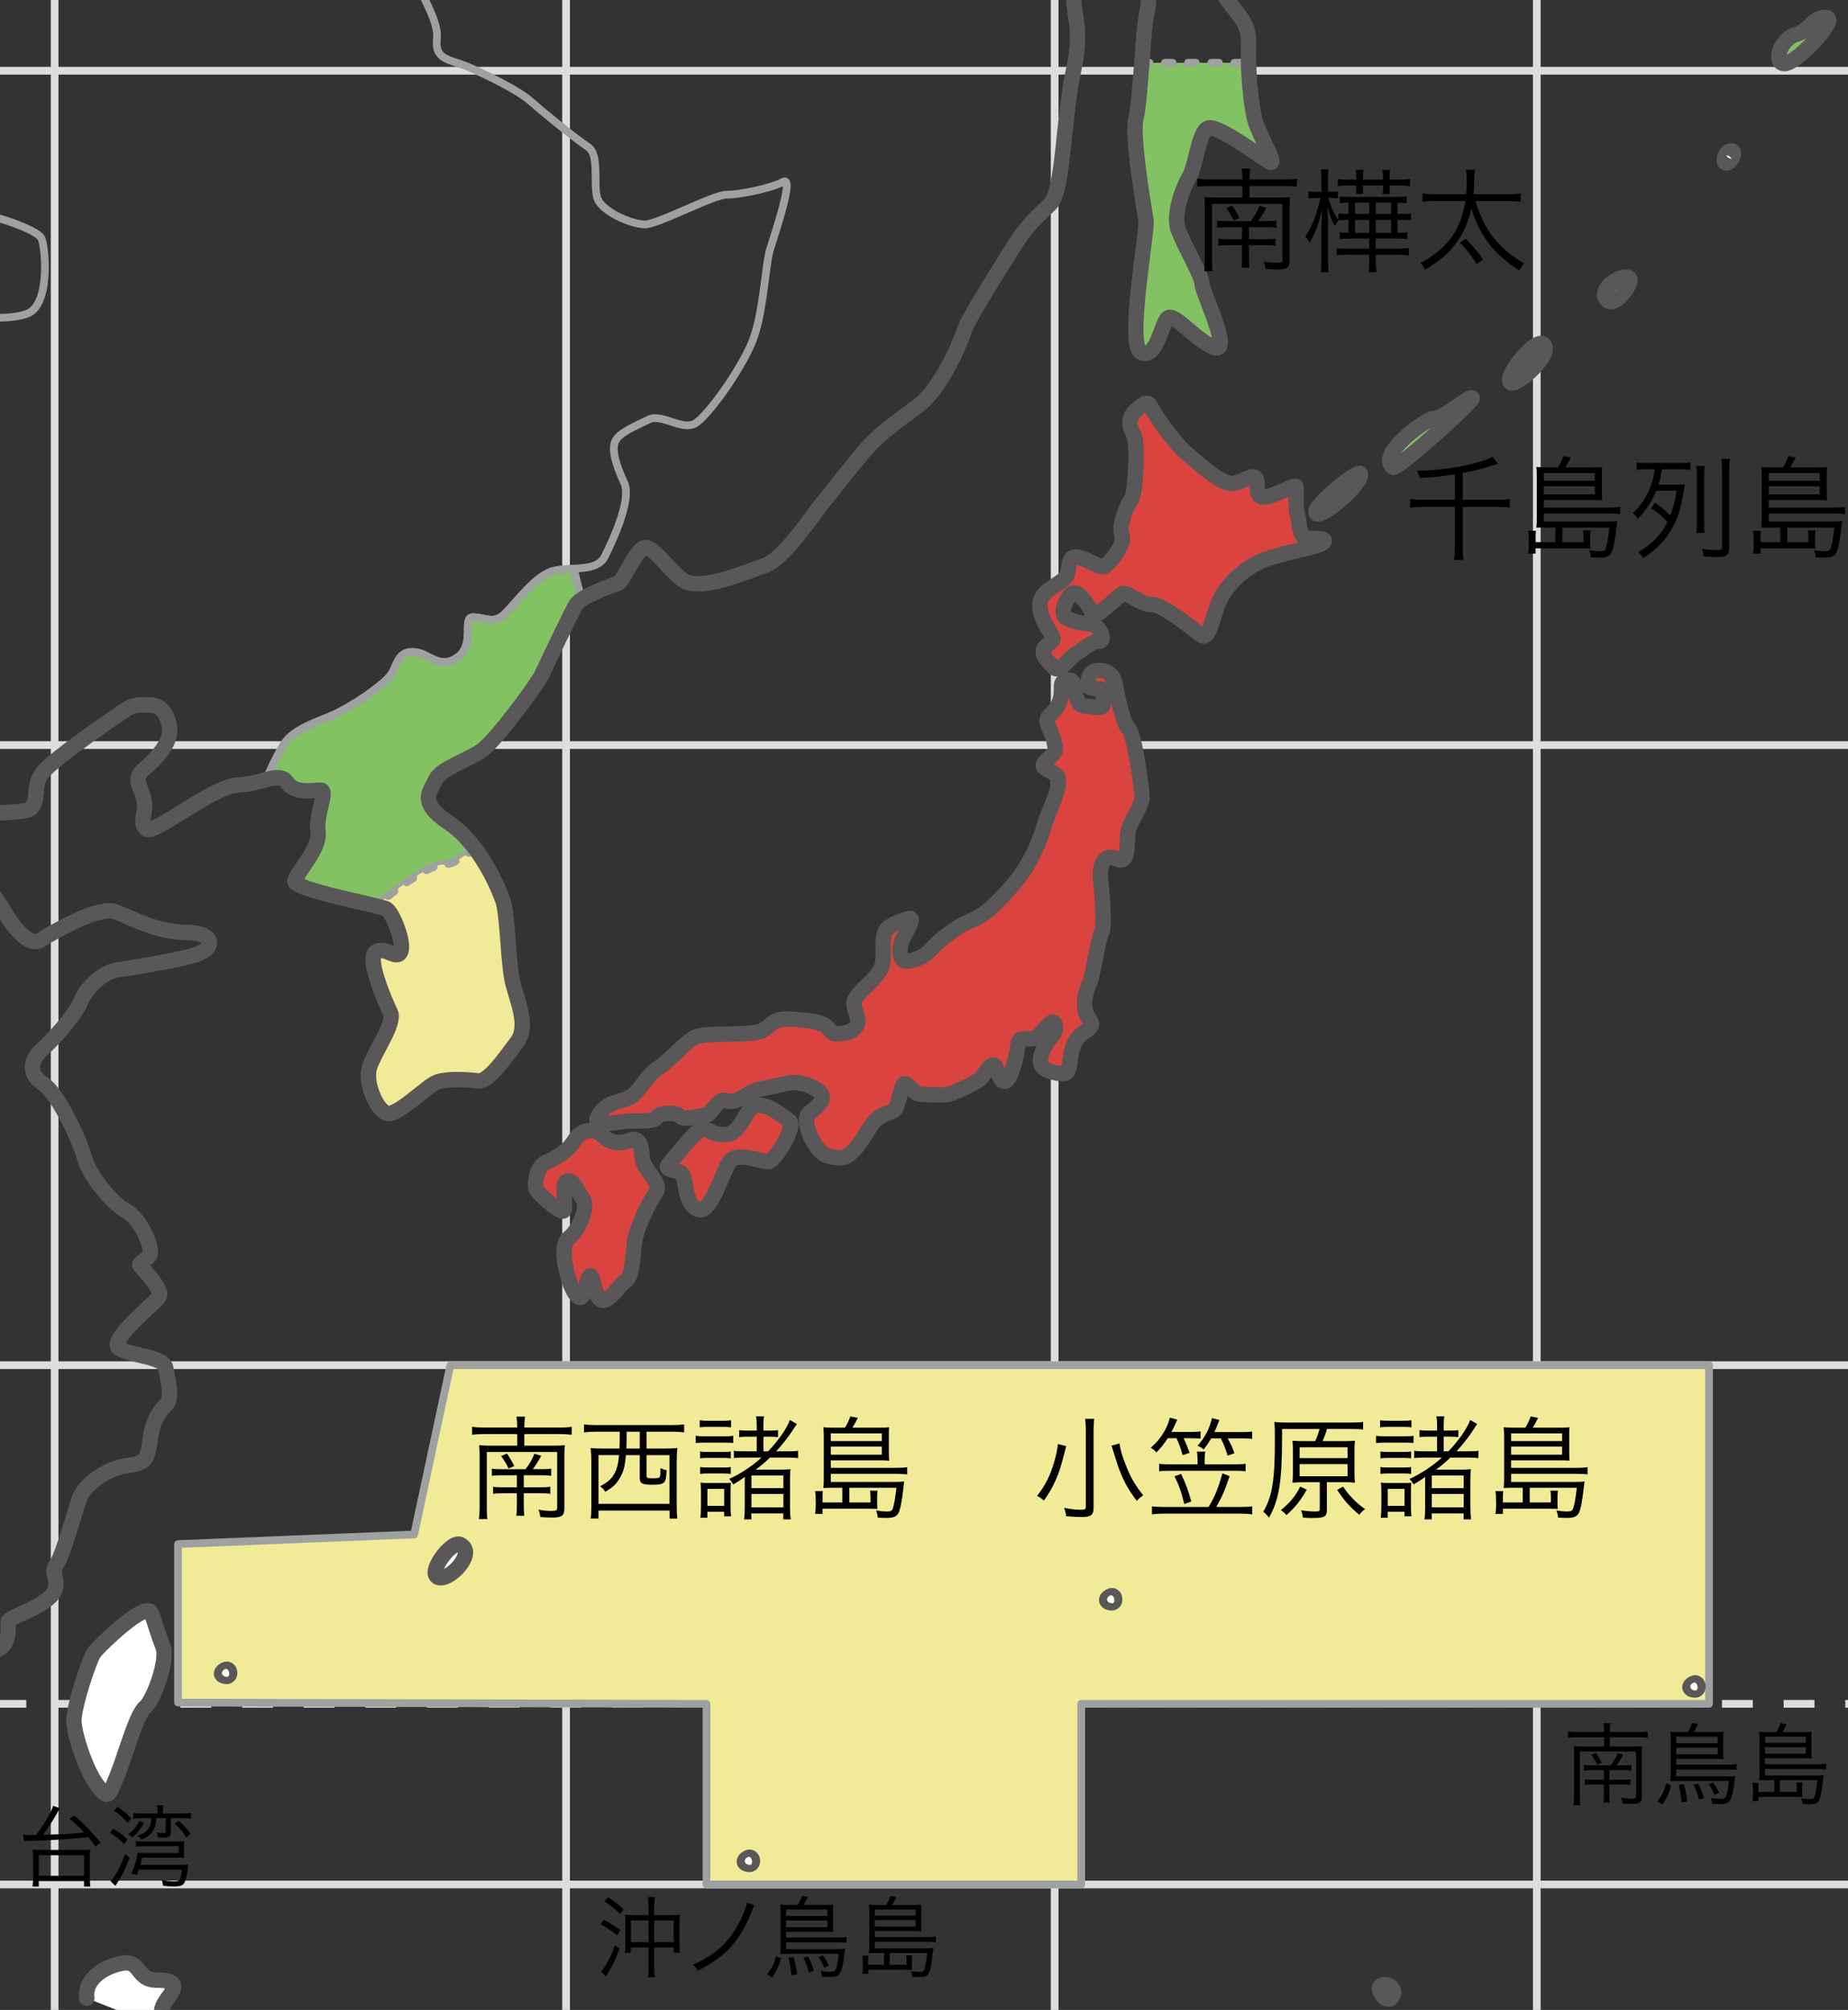 <?xml version="1.0" encoding="utf-8"?>
<!-- Generator: Adobe Illustrator 16.0.0, SVG Export Plug-In . SVG Version: 6.00 Build 0)  -->
<!DOCTYPE svg PUBLIC "-//W3C//DTD SVG 1.1//EN" "http://www.w3.org/Graphics/SVG/1.1/DTD/svg11.dtd">
<svg version="1.1" id="ido_x5F_keido" xmlns="http://www.w3.org/2000/svg" xmlns:xlink="http://www.w3.org/1999/xlink" x="0px"
	 y="0px" width="82.178px" height="89.375px" viewBox="0 0 82.178 89.375" enable-background="new 0 0 82.178 89.375"
	 xml:space="preserve">
<rect x="0" y="0" width="82.178" height="89.375" fill="#333333" stroke="none"/>
<g>
	<defs>
		<rect id="SVGID_1_" width="82.178" height="89.375"/>
	</defs>
	<clipPath id="SVGID_2_">
		<use xlink:href="#SVGID_1_"  overflow="visible"/>
	</clipPath>
	
		<line clip-path="url(#SVGID_2_)" fill="none" stroke="#DCDDDD" stroke-width="0.343" x1="2.43" y1="90.534" x2="2.43" y2="-5.751"/>
	
		<line clip-path="url(#SVGID_2_)" fill="none" stroke="#DCDDDD" stroke-width="0.343" x1="68.339" y1="90.534" x2="68.339" y2="-5.751"/>
	
		<line clip-path="url(#SVGID_2_)" fill="none" stroke="#DCDDDD" stroke-width="0.343" x1="46.899" y1="90.534" x2="46.899" y2="-5.751"/>
	
		<line clip-path="url(#SVGID_2_)" fill="none" stroke="#DCDDDD" stroke-width="0.343" x1="25.172" y1="90.534" x2="25.172" y2="-5.751"/>
	
		<line clip-path="url(#SVGID_2_)" fill="none" stroke="#DCDDDD" stroke-width="0.343" x1="86.171" y1="83.796" x2="-3.022" y2="83.796"/>
	
		<line clip-path="url(#SVGID_2_)" fill="none" stroke="#DCDDDD" stroke-width="0.343" x1="86.171" y1="60.704" x2="-3.022" y2="60.704"/>
	
		<line clip-path="url(#SVGID_2_)" fill="none" stroke="#DCDDDD" stroke-width="0.343" x1="86.171" y1="33.131" x2="-3.022" y2="33.131"/>
	
		<line clip-path="url(#SVGID_2_)" fill="none" stroke="#DCDDDD" stroke-width="0.343" x1="86.171" y1="3.146" x2="-3.022" y2="3.146"/>
	
		<line clip-path="url(#SVGID_2_)" fill="none" stroke="#DCDDDD" stroke-width="0.343" stroke-dasharray="1.371,1.371" x1="86.171" y1="75.762" x2="-3.022" y2="75.762"/>
	
		<path id="北朝鮮" clip-path="url(#SVGID_2_)" fill="#82C262" stroke="#9FA0A0" stroke-width="0.343" stroke-linecap="round" stroke-linejoin="round" d="
		M21.102,37.7c-0.483,0.412-0.977,0.744-1.384,0.744c-0.578,0-1.88,0.898-3.001,1.841l0,0.001c-1.104-0.273-3.702-0.794-3.607-1.124
		c0.115-0.402,1.148-1.436,1.034-2.183c-0.115-0.747,0.459-1.838,0.115-1.838s-1.148,0.172-1.493-0.345
		c-0.195-0.292-0.506-0.233-0.943-0.118c0.355-0.783,0.739-1.61,1.057-1.893c0.517-0.459,1.091-0.632,1.896-0.977
		c0.804-0.345,2.47-1.436,2.7-1.953c0.23-0.517,0.345-0.919,0.977-0.861c0.632,0.057,1.092,0.804,1.896,0.229
		c0.804-0.574,0.172-1.781,0.689-1.781s0.919,0.345,1.436-0.172c0.517-0.517,1.379-1.723,2.183-1.896
		c0.266-0.057,0.563-0.07,0.854-0.087v0.002l0.345,1.379l0.001,0.004c-0.099,0.068-0.183,0.135-0.224,0.195
		c-0.23,0.344-1.321,2.7-1.551,3.159c-0.229,0.459-2.01,2.873-2.642,3.332c-0.632,0.459-1.838,0.804-2.068,1.321
		s-0.804,0.977,0.574,1.896c0.446,0.297,0.825,0.7,1.151,1.125"/>
	
		<path id="南朝鮮" clip-path="url(#SVGID_2_)" fill="#F1EA96" stroke="#9FA0A0" stroke-width="0.343" stroke-linecap="round" stroke-linejoin="round" stroke-dasharray="0.343,0.685" d="
		M21.102,37.7c-0.483,0.412-0.977,0.744-1.384,0.744c-0.578,0-1.88,0.898-3.001,1.841l0,0.001c0.245,0.06,0.418,0.109,0.471,0.14
		c0.287,0.172,0.805,1.494,0.632,1.896c-0.172,0.402-0.632-0.23-1.092,0s0.402,2.24,0.632,2.7s-0.689,1.724-0.919,2.413
		c-0.229,0.689,0.287,1.896,0.747,2.068s1.781-1.206,2.24-1.378s1.379-0.115,1.839-0.058c0.459,0.057,1.206-1.034,1.723-1.723
		c0.518-0.689,0.058-1.724-0.172-2.585c-0.229-0.862-0.23-3.102-0.46-3.734c-0.155-0.427-0.58-1.43-1.262-2.321"/>
	
		<polygon clip-path="url(#SVGID_2_)" fill="#F1EA96" stroke="#9FA0A0" stroke-width="0.343" stroke-linecap="round" stroke-linejoin="round" points="
		76,75.762 76,60.704 20.026,60.704 18.417,68.232 7.917,68.66 7.917,75.708 31.417,75.762 31.417,83.796 48.083,83.796 
		48.083,75.762 	"/>
	<path clip-path="url(#SVGID_2_)" fill="#FFFFFF" d="M5.182,79.029c0.401-0.977,0.861-2.757,1.263-3.102s1.034-2.126,0.805-2.7
		c-0.229-0.575-0.402-1.207-0.517-1.494c-0.236-0.589-2.298,1.437-2.528,1.723c-0.229,0.287-0.919,2.413-0.919,3.044
		c0,0.632,0.575,2.298,1.034,2.873S4.78,80.006,5.182,79.029z"/>
	<path clip-path="url(#SVGID_2_)" fill="#DB433F" d="M25.545,50.708c-0.302,0.517-0.905,0.818-1.292,0.991s-0.474,0.905-0.431,1.12
		c0.043,0.215,0.991,1.034,1.206,1.034s-0.086-1.206,0.172-1.335c0.259-0.129,0.474,0.431,0.732,0.818
		c0.259,0.388-0.258,1.422-0.603,1.68c-0.345,0.259-0.259,0.862-0.172,1.336c0.086,0.474,0.345,1.249,0.603,1.335
		c0.259,0.086,0.302-0.819,0.474-0.948c0.172-0.129,0.182,1.129,0.603,1.077c0.345-0.043,0.689-0.646,0.991-0.861
		c0.302-0.215,0.302-1.077,0.388-1.724c0.086-0.646,0.646-1.766,0.948-2.197c0.301-0.431-0.561-0.991-0.604-1.551
		s-0.129-0.948-0.56-0.775c-0.431,0.172-0.861,0.129-1.206-0.215S25.847,50.191,25.545,50.708z"/>
	<path clip-path="url(#SVGID_2_)" fill="#DB433F" d="M35.109,49.847c-0.302-0.215-0.948-0.775-1.465-0.689
		c-0.517,0.086-0.646,1.207-1.335,1.293c-0.689,0.086-0.905-0.474-1.292-0.129s-1.12,1.25-1.292,1.465s0.172,0.215,0.517,0.344
		c0.345,0.129,0.081,1.29,0.776,1.637c0.603,0.302,1.12-1.766,1.465-2.154c0.344-0.388,1.378,0.043,1.68,0.043
		C34.463,51.656,35.411,50.062,35.109,49.847z"/>
	<path clip-path="url(#SVGID_2_)" fill="#DB433F" d="M37.177,45.969c-0.258,0-0.258-0.301-0.603-0.431s-0.302-0.129-1.292-0.215
		c-0.991-0.086-0.948,0.301-1.422,0.517c-0.474,0.215-2.197,0.086-2.757,0.215s-1.25,1.077-1.81,1.422
		c-0.56,0.344-0.818,1.034-1.249,1.292c-0.431,0.259-1.034,0.173-1.422,0.819s0.775,0.258,1.465,0.258c0.689,0,0.991,0,1.12-0.172
		c0.129-0.172,0.818-0.258,1.034-0.043c0.216,0.215,0.948-0.043,1.164-0.043s0.517-0.819,0.905-0.646
		c0.388,0.172,0.991-0.345,1.206-0.431s1.163-0.258,1.508-0.345c0.345-0.086,0.905,0,1.379,0.345
		c0.474,0.345-0.215,0.818-0.431,0.991c-0.215,0.172-0.086,0.819,0.216,1.292c0.301,0.474,0.425,0.617,1.077,0.689
		c0.776,0.086,1.292-1.335,1.681-1.68c0.387-0.345,0.646-0.302,0.818-0.431c0.172-0.129,0.301-1.034,0.431-1.163
		c0.129-0.129,0.431,0.387,0.646,0.431c0.215,0.043,0.818,0.043,1.163,0.043s1.292-0.517,1.508-0.646
		c0.215-0.129,0.431-0.646,0.646-0.689s0.215,0.732,0.517,0.732c0.301,0,0.56-1.25,0.603-1.637c0.043-0.388,0.345-0.215,0.646-0.258
		c0.302-0.043,0.689-0.689,0.862-0.732c0.172-0.043,0.215,0.388,0.043,0.56s-0.56,0.732-0.56,1.163s0.646,0.56,1.034,0.56
		s0.172-0.819,0.517-1.422c0.345-0.603,0.991-0.517,0.604-1.034c-0.388-0.517-0.086-1.336,0.043-1.594
		c0.129-0.258,0.345-1.853,0.517-2.197s0-2.068-0.043-2.456c-0.043-0.388,0.086-0.862,0.387-0.905
		c0.302-0.043,0.345,0.172,0.604,0.086c0.258-0.086,0.172-0.991,0.258-1.336c0.086-0.345,0.603-1.077,0.603-1.422
		c0-0.344-0.344-2.843-0.603-3.059c-0.258-0.215-0.56-1.724-0.603-2.025c-0.043-0.302-0.345-0.603-0.775-0.56
		s-0.431,0.474-0.431,0.646c0,0.172,0.474,0.172,0.603,0.172s0.086,0.345,0.086,0.646s-0.388,0.129-0.732,0.129
		s-0.431-0.215-0.517-0.603c-0.086-0.388-0.043-0.603-0.388-0.56c-0.345,0.043-0.172,0.388-0.258,0.776
		c-0.086,0.387-0.258,0.56-0.517,0.818c-0.258,0.258,0.086,0.56,0.215,1.12c0.129,0.56,0.043,0.474-0.345,0.862
		c-0.388,0.388,0.172,0.344,0.474,0.689s-0.388,1.551-0.56,2.197c-0.172,0.646-0.646,1.723-1.207,2.413
		c-0.56,0.689-1.335,1.551-2.024,1.81c-0.689,0.259-1.508,0.948-1.767,1.25s-0.603,0.474-1.034,0.56
		c-0.431,0.086-0.474-0.56-0.259-0.991c0.215-0.431,0.517-0.948,0.302-0.905c-0.216,0.043-0.905,0.258-1.077,0.56
		c-0.172,0.302-0.043,0.948-0.129,1.465c-0.086,0.517-0.861,1.034-1.163,1.465c-0.302,0.431,0.172,0.819,0.043,1.207
		S37.436,45.969,37.177,45.969z"/>
	<path clip-path="url(#SVGID_2_)" fill="#DB433F" d="M49.154,25.161c-0.215,0.172-0.732-0.302-1.25-0.388
		c-0.517-0.086-0.258,0.646-0.56,0.948s-0.948,0.517-1.077,0.991s0.215,1.077,0.474,1.465c0.258,0.388-0.129,0.345-0.302,0.646
		c-0.172,0.301,0.172,0.603,0.431,0.861c0.259,0.259,0.67-0.464,1.034-0.646c0.172-0.086,0.603-0.517,0.948-0.517
		s0.086-0.732-0.388-0.775c-0.474-0.043-0.646-0.086-1.034-0.258c-0.388-0.173,0.043-1.034,0.302-1.121
		c0.258-0.086,0.775,0.689,0.861,0.948c0.086,0.259,1.078-0.775,1.293-0.905c0.215-0.129,0.904,0.517,1.335,0.474
		c0.431-0.043,1.766,1.034,2.154,1.336c0.387,0.301,0.474-0.561,0.775-1.336c0.301-0.775,1.034-1.508,1.853-1.896
		c0.818-0.388,2.628-0.646,2.843-0.862s-0.388-0.172-0.732-0.172s-0.345-0.861-0.431-1.12c-0.086-0.258-0.043-0.948-0.043-1.163
		s-0.991,0.431-1.422,0.431s-0.259-0.431-0.345-0.775s-0.603,0.129-1.077,0.172c-0.474,0.043-1.421-0.819-2.025-1.335
		c-0.603-0.517-1.421-1.724-1.594-2.068c-0.172-0.345-0.388-0.086-0.689,0.172c-0.302,0.258-0.302,0.689-0.086,1.034
		c0.215,0.345,0.086,2.671-0.086,2.887c-0.172,0.215-0.603,1.163-0.431,1.594C50.059,24.213,49.37,24.988,49.154,25.161z"/>
	<path clip-path="url(#SVGID_2_)" fill="#FFFFFF" d="M7.651,90.344c-0.805-0.746-0.402-1.206-0.115-1.608
		c0.287-0.402,0.344-0.689-0.575-0.689c-0.919,0-0.689-0.919-1.551-0.747c-0.862,0.172-1.666,0.747-1.551,1.551"/>
	<path clip-path="url(#SVGID_2_)" fill="#FFFFFF" d="M61.378,88.329c-0.166,0.199,0.362,0.882,0.564,0.398
		C62.108,88.329,61.544,88.13,61.378,88.329z"/>
	
		<path clip-path="url(#SVGID_2_)" fill="#82C262" stroke="#9FA0A0" stroke-width="0.343" stroke-linecap="round" stroke-linejoin="round" stroke-dasharray="0.343,0.685" d="
		M58.529,22.823c0.208,0.292,2.114-1.371,1.962-1.753C60.407,20.861,58.32,22.531,58.529,22.823z"/>
	
		<path clip-path="url(#SVGID_2_)" fill="#82C262" stroke="#9FA0A0" stroke-width="0.343" stroke-linecap="round" stroke-linejoin="round" stroke-dasharray="0.343,0.685" d="
		M65.458,17.688c-0.208-0.042-1.207,0.919-1.711,0.919c-0.292,0-2.556,1.599-1.795,2.17C62.118,20.903,65.666,17.73,65.458,17.688z"
		/>
	
		<path clip-path="url(#SVGID_2_)" fill="#82C262" stroke="#9FA0A0" stroke-width="0.343" stroke-linecap="round" stroke-linejoin="round" stroke-dasharray="0.343,0.685" d="
		M68.672,15.351c-0.292-0.5-1.929,1.536-1.461,1.67C67.503,17.104,68.964,15.852,68.672,15.351z"/>
	
		<path clip-path="url(#SVGID_2_)" fill="#82C262" stroke="#9FA0A0" stroke-width="0.343" stroke-linecap="round" stroke-linejoin="round" stroke-dasharray="0.343,0.685" d="
		M72.429,12.346c-0.343-0.147-1.336,0.459-1.002,0.96C71.761,13.807,72.721,12.471,72.429,12.346z"/>
	
		<path clip-path="url(#SVGID_2_)" fill="#82C262" stroke="#9FA0A0" stroke-width="0.343" stroke-linecap="round" stroke-linejoin="round" stroke-dasharray="0.343,0.685" d="
		M81.236,0.783c-0.576-0.096-0.751,0.584-1.377,0.751c-0.626,0.167-1.044,1.21-0.543,1.294S81.737,0.867,81.236,0.783z"/>
	<path clip-path="url(#SVGID_2_)" fill="#FFFFFF" d="M76.979,6.71c-0.264,0-0.417,0.542-0.208,0.542
		C76.979,7.253,77.229,6.71,76.979,6.71z"/>
	<path clip-path="url(#SVGID_2_)" fill="#FFFFFF" d="M20.455,68.674c-0.381-0.173-1.463,1.254-0.976,1.462
		C19.968,70.346,21.222,69.022,20.455,68.674z"/>
	<path clip-path="url(#SVGID_2_)" fill="#FFFFFF" d="M33.302,82.588c-0.183,0.053-0.338,0.276,0,0.314
		C33.538,82.928,33.485,82.536,33.302,82.588z"/>
	<path clip-path="url(#SVGID_2_)" fill="#FFFFFF" d="M75.348,74.835c-0.183,0.052-0.337,0.276,0,0.313
		C75.584,75.175,75.531,74.782,75.348,74.835z"/>
	<path clip-path="url(#SVGID_2_)" fill="#FFFFFF" d="M49.413,70.957c-0.183,0.053-0.338,0.276,0,0.314
		C49.648,71.297,49.596,70.905,49.413,70.957z"/>
	<path clip-path="url(#SVGID_2_)" fill="#FFFFFF" d="M10.052,74.228c-0.183,0.053-0.338,0.276,0,0.314
		C10.288,74.568,10.235,74.176,10.052,74.228z"/>
	<path clip-path="url(#SVGID_2_)" fill="none" d="M-4.755,77.075c0.287-0.345,0.689-0.632,1.263-0.632s1.609-1.034,2.126-1.724
		c0.517-0.689,0.344-1.206,1.091-1.321c0.747-0.115,0.632-1.034,0.632-1.264c0-0.229,1.206-0.517,1.838-1.091s0-1.091,0.288-1.436
		c0.287-0.345,0.804-2.24,1.034-2.929c0.229-0.689,1.263-1.379,2.068-1.494c0.804-0.115,0.976-0.172,1.091-1.148
		c0.115-0.977,0.517-1.379,0.747-1.609c0.23-0.229,0.058-1.091-0.058-1.608s-1.551-0.517-2.068-0.861
		c-0.517-0.345,1.608-2.011,1.781-2.298s-0.632-1.149-0.804-1.321s0.057-0.172,0.345-0.459s-0.402-1.723-0.977-2.01
		c-0.575-0.287-1.666-1.551-1.896-2.413c-0.23-0.861-1.207-2.872-1.838-3.274s-0.575-1.034-0.058-1.494
		c0.517-0.46,1.494-1.551,1.724-2.125s0.919-1.321,1.666-1.436c0.747-0.115,2.24-0.345,3.332-0.632
		c1.091-0.287,0.977-1.034-0.287-1.034c-1.264,0-2.413-0.632-3.16-0.919c-0.747-0.287-2.872,0.977-3.332,1.264
		c-0.459,0.288-1.149-0.459-1.666-1.378s-1.666-1.896-2.24-2.7c-0.575-0.804-0.574-1.034,0.345-1.321
		c0.919-0.287,1.953-0.229,2.814-0.344c0.862-0.115,0.287-1.034,0.862-1.724c0.575-0.689,3.389-2.584,3.734-2.815
		c0.345-0.229,0.689-0.172,1.034-0.172s0.747,0.23,0.862,0.977c0.115,0.747-0.689,1.494-1.149,1.896
		c-0.459,0.402-0.172,0.689,0,1.264s-0.23,1.092,0.115,1.379c0.344,0.287,2.929-1.896,4.079-1.953
		c0.498-0.025,0.905-0.145,1.239-0.233c0.438-0.115,0.748-0.175,0.943,0.118c0.345,0.517,1.148,0.345,1.493,0.345
		s-0.229,1.092-0.115,1.838c0.115,0.747-0.919,1.781-1.034,2.183c-0.094,0.33,2.503,0.851,3.607,1.124
		c0.245,0.06,0.418,0.109,0.471,0.14c0.287,0.172,0.805,1.494,0.632,1.896c-0.172,0.402-0.632-0.23-1.092,0s0.402,2.24,0.632,2.7
		s-0.689,1.724-0.919,2.413c-0.229,0.689,0.287,1.896,0.747,2.068s1.781-1.206,2.24-1.378s1.379-0.115,1.839-0.058
		c0.459,0.057,1.206-1.034,1.723-1.723c0.518-0.689,0.058-1.724-0.172-2.585c-0.229-0.862-0.23-3.102-0.46-3.734
		c-0.155-0.427-0.58-1.43-1.262-2.321c-0.326-0.426-0.705-0.828-1.151-1.125c-1.378-0.919-0.804-1.379-0.574-1.896
		s1.436-0.861,2.068-1.321c0.632-0.459,2.413-2.873,2.642-3.332c0.23-0.459,1.321-2.815,1.551-3.159
		c0.041-0.061,0.125-0.127,0.224-0.195c0.463-0.318,1.425-0.677,1.614-0.724c0.229-0.058,0.689-1.264,1.092-1.551
		c0.402-0.287,1.034,0.804,1.781,1.379c0.747,0.574,2.814-0.345,3.676-0.632c0.861-0.288,2.24-2.413,2.585-2.814
		s1.436-1.838,2.011-2.47c0.574-0.632,1.321-1.148,2.24-1.838c0.919-0.689,1.78-2.585,2.01-3.274s1.551-2.7,2.183-3.734
		c0.632-1.034,1.092-1.379,1.667-1.953c0.574-0.574,0.574-3.906,1.034-5.974s-0.172-2.527,0.057-3.619
		c0.229-1.091,1.551-3.159,1.781-3.848c0.23-0.689-0.345-1.379-0.689-1.149c-0.345,0.23-0.862-1.953-1.091-2.355
		s0.229-0.345,0.574-0.632"/>
	
		<path clip-path="url(#SVGID_2_)" fill="#82C262" stroke="#9FA0A0" stroke-width="0.343" stroke-linecap="round" stroke-linejoin="round" stroke-dasharray="0.343,0.685" d="
		M50.776,2.791h4.744c0.03,1.008,0.15,2.242,0.364,2.79c0.283,0.727,0.929,1.817,0.565,1.615c-0.364-0.202-2.342-1.696-2.746-1.494
		c-0.404,0.202-0.524,1.656-0.807,2.141s-0.768,1.696-0.485,2.423c0.283,0.727,1.05,2.019,1.05,2.382
		c0,0.363,1.413,3.189,0.485,2.786c-0.813-0.353-1.736-1.535-2.019-1.292c-0.283,0.242-0.484,1.817-1.171,1.534
		s0.282-5.37,0.202-5.895c-0.081-0.525-0.646-3.755-0.444-4.522C50.617,4.865,50.699,3.811,50.776,2.791z"/>
	
		<path clip-path="url(#SVGID_2_)" fill="none" stroke="#9FA0A0" stroke-width="0.343" stroke-linecap="round" stroke-linejoin="round" d="
		M11.822,34.678c0.355-0.782,0.738-1.609,1.057-1.892c0.517-0.459,1.091-0.632,1.896-0.977c0.804-0.345,2.47-1.436,2.7-1.953
		c0.23-0.517,0.345-0.919,0.977-0.861c0.632,0.057,1.092,0.804,1.896,0.229c0.804-0.574,0.172-1.781,0.689-1.781
		s0.919,0.345,1.436-0.172c0.517-0.517,1.379-1.723,2.183-1.896s1.896,0.058,2.24-0.632s1.207-2.527,0.861-3.274
		c-0.344-0.747-0.574-1.437-0.402-1.838s0.919-0.689,1.494-0.976s1.494,0.517,2.068,0.172c0.574-0.345,2.01-2.355,2.527-3.619
		s0.574-3.389,0.804-4.136c0.23-0.747,1.092-3.275,0.575-2.987S32.869,8.66,32.295,8.66c-0.575,0-3.044,1.321-3.619,1.321
		c-0.574,0-1.953-0.574-2.125-1.207c-0.172-0.632,0.115-1.896-0.402-2.24s-1.953-1.494-2.527-2.011s-2.011-1.206-2.815-1.551
		c-0.804-0.345-1.494-0.287-1.378-1.264s-1.264-2.757-1.206-3.389c0.057-0.632,0.345-0.977-0.23-1.666"/>
	
		<path clip-path="url(#SVGID_2_)" fill="none" stroke="#9FA0A0" stroke-width="0.343" stroke-linecap="round" stroke-linejoin="round" d="
		M-4.854,3.335c-0.564,1.313-1.247,3.046-1.051,4.062c0.288,1.493,0.977,3.217,1.608,3.217s1.896-1.379,2.987-1.207
		c1.091,0.172,2.987,0.804,3.159,1.207c0.172,0.402,0.402,2.93-0.632,3.332s-2.815-0.058-3.619,0.459
		c-0.804,0.517-5.055,4.136-6.204,3.677c-1.149-0.46-1.608-2.7-2.355-2.93"/>
	
		<path clip-path="url(#SVGID_2_)" fill="none" stroke="#9FA0A0" stroke-width="0.343" stroke-linecap="round" stroke-linejoin="round" stroke-dasharray="0.343,0.685" d="
		M21.102,37.7c-0.483,0.412-0.977,0.744-1.384,0.744c-0.578,0-1.88,0.898-3.001,1.841"/>
	
		<line clip-path="url(#SVGID_2_)" fill="none" stroke="#9FA0A0" stroke-width="0.343" stroke-linecap="round" stroke-linejoin="round" x1="25.854" y1="26.67" x2="25.509" y2="25.291"/>
	
		<path clip-path="url(#SVGID_2_)" fill="none" stroke="#595757" stroke-width="0.685" stroke-linecap="round" stroke-linejoin="round" d="
		M48.379-8.516c-0.345,0.287-0.804,0.229-0.574,0.632s0.747,2.585,1.091,2.355c0.344-0.23,0.919,0.459,0.689,1.149
		c-0.23,0.689-1.551,2.757-1.781,3.848c-0.229,1.092,0.403,1.551-0.057,3.619s-0.459,5.4-1.034,5.974
		c-0.575,0.574-1.035,0.919-1.667,1.953c-0.632,1.034-1.953,3.044-2.183,3.734s-1.091,2.585-2.01,3.274
		c-0.919,0.689-1.666,1.206-2.24,1.838c-0.575,0.632-1.666,2.068-2.011,2.47s-1.724,2.527-2.585,2.814
		c-0.862,0.288-2.93,1.207-3.676,0.632c-0.747-0.575-1.379-1.666-1.781-1.379c-0.402,0.287-0.862,1.494-1.092,1.551
		c-0.229,0.057-1.608,0.574-1.838,0.919c-0.23,0.344-1.321,2.7-1.551,3.159c-0.229,0.459-2.01,2.873-2.642,3.332
		c-0.632,0.459-1.838,0.804-2.068,1.321s-0.804,0.977,0.574,1.896c1.379,0.919,2.183,2.814,2.413,3.446s0.23,2.872,0.46,3.734
		c0.229,0.861,0.689,1.896,0.172,2.585c-0.517,0.689-1.263,1.78-1.723,1.723c-0.46-0.057-1.379-0.115-1.839,0.058
		s-1.781,1.551-2.24,1.378s-0.976-1.378-0.747-2.068c0.23-0.689,1.148-1.953,0.919-2.413s-1.091-2.47-0.632-2.7s0.919,0.402,1.092,0
		c0.172-0.402-0.345-1.723-0.632-1.896s-4.193-0.862-4.078-1.264c0.115-0.402,1.148-1.436,1.034-2.183
		c-0.115-0.747,0.459-1.838,0.115-1.838s-1.148,0.172-1.493-0.345s-1.034,0.058-2.183,0.115c-1.149,0.057-3.734,2.24-4.079,1.953
		c-0.345-0.287,0.057-0.805-0.115-1.379s-0.459-0.861,0-1.264c0.459-0.402,1.264-1.148,1.149-1.896
		C7.422,31.58,7.02,31.35,6.675,31.35s-0.689-0.058-1.034,0.172c-0.345,0.23-3.159,2.126-3.734,2.815
		c-0.575,0.689,0,1.609-0.862,1.724c-0.861,0.115-1.896,0.058-2.814,0.344c-0.919,0.288-0.919,0.517-0.345,1.321
		c0.575,0.805,1.723,1.781,2.24,2.7s1.207,1.666,1.666,1.378c0.459-0.287,2.584-1.551,3.332-1.264
		c0.747,0.287,1.896,0.919,3.16,0.919c1.264,0,1.378,0.747,0.287,1.034c-1.091,0.287-2.585,0.517-3.332,0.632
		c-0.747,0.115-1.437,0.862-1.666,1.436s-1.207,1.666-1.724,2.125c-0.517,0.459-0.574,1.092,0.058,1.494s1.608,2.413,1.838,3.274
		c0.229,0.862,1.321,2.126,1.896,2.413c0.574,0.287,1.264,1.723,0.977,2.01s-0.517,0.287-0.345,0.459s0.977,1.034,0.804,1.321
		s-2.298,1.953-1.781,2.298c0.517,0.344,1.953,0.344,2.068,0.861s0.288,1.379,0.058,1.608c-0.23,0.23-0.632,0.632-0.747,1.609
		c-0.115,0.976-0.287,1.034-1.091,1.148c-0.805,0.115-1.838,0.805-2.068,1.494c-0.23,0.689-0.747,2.584-1.034,2.929
		c-0.288,0.345,0.344,0.861-0.288,1.436s-1.838,0.862-1.838,1.091c0,0.23,0.115,1.149-0.632,1.264
		c-0.747,0.115-0.575,0.632-1.091,1.321c-0.517,0.689-1.552,1.724-2.126,1.724s-0.976,0.287-1.263,0.632"/>
	
		<path clip-path="url(#SVGID_2_)" fill="none" stroke="#595757" stroke-width="0.685" stroke-linecap="round" stroke-linejoin="round" d="
		M6.732,71.733c-0.236-0.589-2.298,1.437-2.528,1.723c-0.229,0.287-0.919,2.413-0.919,3.044c0,0.632,0.575,2.298,1.034,2.873
		s0.46,0.632,0.862-0.345c0.401-0.977,0.861-2.757,1.263-3.102s1.034-2.126,0.805-2.7C7.02,72.652,6.848,72.021,6.732,71.733z"/>
	
		<path clip-path="url(#SVGID_2_)" fill="none" stroke="#595757" stroke-width="0.685" stroke-linecap="round" stroke-linejoin="round" d="
		M26.837,57.817c-0.421,0.053-0.431-1.206-0.603-1.077c-0.172,0.129-0.215,1.034-0.474,0.948c-0.258-0.086-0.517-0.862-0.603-1.335
		c-0.086-0.474-0.172-1.077,0.172-1.336c0.345-0.258,0.862-1.292,0.603-1.68c-0.258-0.388-0.474-0.948-0.732-0.818
		c-0.258,0.129,0.043,1.335-0.172,1.335s-1.163-0.819-1.206-1.034c-0.043-0.215,0.043-0.948,0.431-1.12s0.991-0.474,1.292-0.991
		s0.905-0.56,1.25-0.215S27.57,50.881,28,50.708c0.431-0.172,0.517,0.215,0.56,0.775s0.905,1.12,0.604,1.551
		c-0.302,0.431-0.862,1.551-0.948,2.197c-0.086,0.646-0.086,1.508-0.388,1.724C27.527,57.171,27.182,57.774,26.837,57.817z"/>
	
		<path clip-path="url(#SVGID_2_)" fill="none" stroke="#595757" stroke-width="0.685" stroke-linecap="round" stroke-linejoin="round" d="
		M31.017,53.767c-0.695-0.347-0.431-1.508-0.776-1.637c-0.344-0.129-0.689-0.129-0.517-0.344s0.905-1.12,1.292-1.465
		s0.603,0.215,1.292,0.129c0.689-0.086,0.818-1.207,1.335-1.293c0.517-0.086,1.163,0.474,1.465,0.689
		c0.301,0.215-0.646,1.81-0.948,1.81c-0.302,0-1.336-0.431-1.68-0.043C32.137,52.001,31.62,54.069,31.017,53.767z"/>
	
		<path clip-path="url(#SVGID_2_)" fill="none" stroke="#595757" stroke-width="0.685" stroke-linecap="round" stroke-linejoin="round" d="
		M37.263,51.484c-0.652-0.072-0.775-0.215-1.077-0.689c-0.302-0.474-0.431-1.12-0.216-1.292c0.216-0.172,0.905-0.646,0.431-0.991
		c-0.474-0.345-1.034-0.431-1.379-0.345c-0.345,0.086-1.292,0.259-1.508,0.345s-0.818,0.603-1.206,0.431
		c-0.388-0.173-0.689,0.646-0.905,0.646s-0.948,0.258-1.164,0.043c-0.215-0.215-0.905-0.129-1.034,0.043
		c-0.129,0.172-0.431,0.172-1.12,0.172c-0.689,0-1.853,0.388-1.465-0.258s0.991-0.56,1.422-0.819
		c0.431-0.258,0.689-0.948,1.249-1.292c0.56-0.345,1.25-1.292,1.81-1.422s2.283,0,2.757-0.215c0.474-0.216,0.431-0.604,1.422-0.517
		c0.991,0.086,0.948,0.086,1.292,0.215s0.345,0.431,0.603,0.431s0.818-0.043,0.948-0.431s-0.345-0.775-0.043-1.207
		c0.302-0.431,1.077-0.948,1.163-1.465c0.086-0.517-0.043-1.163,0.129-1.465c0.172-0.301,0.861-0.517,1.077-0.56
		c0.215-0.043-0.086,0.474-0.302,0.905c-0.215,0.431-0.172,1.077,0.259,0.991c0.431-0.086,0.775-0.258,1.034-0.56
		s1.077-0.991,1.767-1.25c0.689-0.259,1.465-1.12,2.024-1.81c0.56-0.689,1.034-1.766,1.207-2.413
		c0.172-0.646,0.862-1.853,0.56-2.197s-0.862-0.301-0.474-0.689c0.388-0.388,0.474-0.302,0.345-0.862
		c-0.129-0.56-0.474-0.862-0.215-1.12c0.259-0.258,0.431-0.431,0.517-0.818c0.086-0.388-0.086-0.732,0.258-0.776
		c0.345-0.043,0.302,0.172,0.388,0.56c0.086,0.388,0.172,0.603,0.517,0.603s0.732,0.173,0.732-0.129s0.043-0.646-0.086-0.646
		s-0.603,0-0.603-0.172c0-0.172,0-0.604,0.431-0.646s0.732,0.258,0.775,0.56c0.043,0.301,0.345,1.81,0.603,2.025
		c0.259,0.215,0.603,2.714,0.603,3.059c0,0.345-0.517,1.077-0.603,1.422c-0.086,0.345,0,1.25-0.258,1.336
		c-0.258,0.086-0.302-0.129-0.604-0.086c-0.301,0.043-0.431,0.517-0.387,0.905c0.043,0.388,0.215,2.111,0.043,2.456
		s-0.388,1.939-0.517,2.197c-0.129,0.258-0.431,1.077-0.043,1.594c0.388,0.517-0.259,0.431-0.604,1.034
		c-0.344,0.603-0.129,1.422-0.517,1.422s-1.034-0.129-1.034-0.56s0.388-0.991,0.56-1.163s0.129-0.604-0.043-0.56
		c-0.172,0.043-0.56,0.689-0.862,0.732c-0.301,0.043-0.603-0.129-0.646,0.258c-0.043,0.388-0.302,1.637-0.603,1.637
		c-0.302,0-0.302-0.775-0.517-0.732s-0.431,0.56-0.646,0.689c-0.215,0.129-1.163,0.646-1.508,0.646s-0.948,0-1.163-0.043
		c-0.215-0.043-0.517-0.56-0.646-0.431c-0.129,0.129-0.258,1.034-0.431,1.163c-0.172,0.129-0.431,0.086-0.818,0.431
		C38.556,50.148,38.039,51.57,37.263,51.484z"/>
	
		<path clip-path="url(#SVGID_2_)" fill="none" stroke="#595757" stroke-width="0.685" stroke-linecap="round" stroke-linejoin="round" d="
		M47.905,29.038c-0.364,0.182-0.775,0.905-1.034,0.646c-0.258-0.258-0.603-0.56-0.431-0.861c0.172-0.302,0.56-0.259,0.302-0.646
		c-0.259-0.388-0.604-0.991-0.474-1.465s0.775-0.689,1.077-0.991s0.043-1.034,0.56-0.948c0.517,0.086,1.034,0.56,1.25,0.388
		s0.904-0.948,0.732-1.379c-0.172-0.431,0.258-1.378,0.431-1.594c0.172-0.216,0.302-2.542,0.086-2.887
		c-0.216-0.345-0.216-0.775,0.086-1.034c0.301-0.259,0.517-0.517,0.689-0.172c0.172,0.344,0.991,1.551,1.594,2.068
		c0.604,0.517,1.551,1.378,2.025,1.335c0.474-0.043,0.991-0.517,1.077-0.172s-0.086,0.775,0.345,0.775s1.422-0.646,1.422-0.431
		s-0.043,0.905,0.043,1.163c0.086,0.259,0.086,1.12,0.431,1.12s0.948-0.043,0.732,0.172s-2.025,0.474-2.843,0.862
		c-0.819,0.388-1.551,1.12-1.853,1.896c-0.302,0.775-0.388,1.637-0.775,1.336c-0.388-0.302-1.724-1.379-2.154-1.336
		c-0.431,0.043-1.12-0.603-1.335-0.474c-0.215,0.129-1.207,1.164-1.293,0.905c-0.086-0.258-0.603-1.034-0.861-0.948
		c-0.258,0.086-0.689,0.948-0.302,1.121c0.388,0.172,0.56,0.215,1.034,0.258c0.474,0.043,0.732,0.775,0.388,0.775
		S48.077,28.952,47.905,29.038z"/>
	
		<path clip-path="url(#SVGID_2_)" fill="none" stroke="#595757" stroke-width="0.685" stroke-linecap="round" stroke-linejoin="round" d="
		M52.694-6.694c-0.081,1.09,0.202,0.968,0.646,1.736s0.525,3.755,1.01,4.603c0.484,0.848,1.211,1.252,1.171,2.262
		c-0.041,1.009,0.081,2.948,0.363,3.674s0.929,1.817,0.565,1.615c-0.364-0.202-2.342-1.696-2.746-1.494
		c-0.404,0.202-0.524,1.656-0.807,2.141s-0.768,1.696-0.485,2.423c0.283,0.727,1.05,2.019,1.05,2.382
		c0,0.363,1.413,3.189,0.485,2.786c-0.813-0.353-1.736-1.535-2.019-1.292c-0.283,0.242-0.484,1.817-1.171,1.534
		s0.282-5.37,0.202-5.895c-0.081-0.525-0.646-3.755-0.444-4.522c0.202-0.767,0.323-4.078,0.485-4.684
		c0.161-0.606,0.08-1.979-0.162-2.302c-0.242-0.323-0.242-2.625-0.444-3.554c-0.202-0.929-0.848-1.575-0.727-2.382"/>
	
		<path clip-path="url(#SVGID_2_)" fill="none" stroke="#595757" stroke-width="0.685" stroke-linecap="round" stroke-linejoin="round" d="
		M3.86,88.851c-0.115-0.804,0.689-1.378,1.551-1.551c0.861-0.172,0.631,0.747,1.551,0.747c0.919,0,0.861,0.288,0.575,0.689
		c-0.287,0.402-0.69,0.862,0.115,1.608"/>
	
		<path clip-path="url(#SVGID_2_)" fill="none" stroke="#595757" stroke-width="0.685" stroke-linecap="round" stroke-linejoin="round" d="
		M61.942,88.727c-0.202,0.484-0.73-0.2-0.564-0.398C61.544,88.13,62.108,88.329,61.942,88.727z"/>
	
		<path clip-path="url(#SVGID_2_)" fill="none" stroke="#595757" stroke-width="0.685" stroke-linecap="round" stroke-linejoin="round" d="
		M60.491,21.07c0.152,0.382-1.753,2.045-1.962,1.753C58.32,22.531,60.407,20.861,60.491,21.07z"/>
	
		<path clip-path="url(#SVGID_2_)" fill="none" stroke="#595757" stroke-width="0.685" stroke-linecap="round" stroke-linejoin="round" d="
		M61.951,20.777c-0.761-0.571,1.503-2.17,1.795-2.17c0.505,0,1.503-0.96,1.711-0.919C65.666,17.73,62.118,20.903,61.951,20.777z"/>
	
		<path clip-path="url(#SVGID_2_)" fill="none" stroke="#595757" stroke-width="0.685" stroke-linecap="round" stroke-linejoin="round" d="
		M67.211,17.021c-0.468-0.134,1.169-2.17,1.461-1.67C68.964,15.852,67.503,17.104,67.211,17.021z"/>
	
		<path clip-path="url(#SVGID_2_)" fill="none" stroke="#595757" stroke-width="0.685" stroke-linecap="round" stroke-linejoin="round" d="
		M72.429,12.346c-0.343-0.147-1.336,0.459-1.002,0.96C71.761,13.807,72.721,12.471,72.429,12.346z"/>
	
		<path clip-path="url(#SVGID_2_)" fill="none" stroke="#595757" stroke-width="0.685" stroke-linecap="round" stroke-linejoin="round" d="
		M81.236,0.783c-0.576-0.096-0.751,0.584-1.377,0.751c-0.626,0.167-1.044,1.21-0.543,1.294S81.737,0.867,81.236,0.783z"/>
	
		<path clip-path="url(#SVGID_2_)" fill="none" stroke="#595757" stroke-width="0.685" stroke-linecap="round" stroke-linejoin="round" d="
		M76.979,6.71c-0.264,0-0.417,0.542-0.208,0.542C76.979,7.253,77.229,6.71,76.979,6.71z"/>
	
		<path clip-path="url(#SVGID_2_)" fill="none" stroke="#595757" stroke-width="0.685" stroke-linecap="round" stroke-linejoin="round" d="
		M20.455,68.674c-0.381-0.173-1.463,1.254-0.976,1.462C19.968,70.346,21.222,69.022,20.455,68.674z"/>
	
		<path clip-path="url(#SVGID_2_)" fill="none" stroke="#595757" stroke-width="0.685" stroke-linecap="round" stroke-linejoin="round" d="
		M33.302,82.902c-0.338-0.038-0.183-0.261,0-0.314C33.485,82.536,33.538,82.928,33.302,82.902z"/>
	
		<path clip-path="url(#SVGID_2_)" fill="none" stroke="#595757" stroke-width="0.685" stroke-linecap="round" stroke-linejoin="round" d="
		M75.348,75.148c-0.337-0.038-0.183-0.261,0-0.313C75.531,74.782,75.584,75.175,75.348,75.148z"/>
	
		<path clip-path="url(#SVGID_2_)" fill="none" stroke="#595757" stroke-width="0.685" stroke-linecap="round" stroke-linejoin="round" d="
		M49.413,71.271c-0.338-0.038-0.183-0.261,0-0.314C49.596,70.905,49.648,71.297,49.413,71.271z"/>
	
		<path clip-path="url(#SVGID_2_)" fill="none" stroke="#595757" stroke-width="0.685" stroke-linecap="round" stroke-linejoin="round" d="
		M10.052,74.542c-0.338-0.038-0.183-0.261,0-0.314C10.235,74.176,10.288,74.568,10.052,74.542z"/>
	<g clip-path="url(#SVGID_2_)">
		<path d="M47.413,64.303c-0.024,0.08-0.039,0.14-0.145,0.55c-0.195,0.761-0.426,1.276-0.846,1.872
			c-0.101-0.09-0.181-0.145-0.306-0.205c0.386-0.5,0.591-0.911,0.776-1.557c0.085-0.3,0.135-0.551,0.149-0.751L47.413,64.303z
			 M48.66,63.091c-0.021,0.135-0.03,0.286-0.03,0.511v3.443c0,0.32-0.115,0.41-0.53,0.41c-0.206,0-0.405-0.01-0.691-0.035
			c-0.015-0.155-0.034-0.225-0.09-0.371c0.32,0.06,0.541,0.085,0.741,0.085c0.18,0,0.225-0.025,0.225-0.125v-3.413
			c0-0.215-0.01-0.36-0.029-0.506H48.66z M49.781,64.183c0.04,0.291,0.12,0.565,0.31,1.036c0.195,0.49,0.406,0.851,0.746,1.271
			c-0.13,0.09-0.2,0.15-0.285,0.25c-0.426-0.571-0.615-0.936-0.851-1.592c-0.005-0.005-0.08-0.26-0.24-0.766
			c-0.021-0.06-0.021-0.06-0.035-0.1L49.781,64.183z"/>
		<path d="M51.927,63.953c-0.189,0.285-0.315,0.445-0.505,0.63c-0.085-0.1-0.101-0.11-0.25-0.205c0.274-0.25,0.38-0.375,0.54-0.625
			c0.16-0.25,0.23-0.416,0.311-0.716l0.33,0.09c-0.155,0.346-0.17,0.375-0.261,0.546h0.876c0.2,0,0.296-0.005,0.421-0.025v0.32
			c-0.13-0.01-0.235-0.015-0.4-0.015h-0.355c0.11,0.235,0.16,0.36,0.266,0.65l-0.311,0.1c-0.085-0.305-0.146-0.48-0.271-0.75H51.927
			z M53.745,67.01c0.275-0.46,0.43-0.836,0.615-1.496l0.32,0.125c-0.22,0.65-0.351,0.941-0.596,1.371h1.066
			c0.23,0,0.4-0.01,0.535-0.03v0.36c-0.165-0.025-0.335-0.035-0.535-0.035h-3.373c-0.205,0-0.381,0.01-0.551,0.035v-0.36
			c0.12,0.02,0.311,0.03,0.551,0.03H53.745z M53.254,64.954c0-0.195-0.011-0.306-0.03-0.406h0.375
			c-0.024,0.105-0.03,0.206-0.03,0.406v0.16h1.367c0.215,0,0.335-0.005,0.455-0.025v0.335c-0.13-0.02-0.256-0.025-0.455-0.025
			h-2.929c-0.2,0-0.33,0.005-0.46,0.025v-0.335c0.12,0.02,0.245,0.025,0.46,0.025h1.247V64.954z M52.664,66.88
			c-0.141-0.571-0.221-0.801-0.436-1.236l0.295-0.105c0.23,0.5,0.301,0.686,0.45,1.226L52.664,66.88z M53.86,63.958
			c-0.11,0.19-0.171,0.28-0.336,0.495c-0.1-0.085-0.16-0.12-0.27-0.165c0.314-0.345,0.535-0.766,0.641-1.231l0.33,0.085
			c-0.101,0.26-0.141,0.355-0.221,0.536h1.246c0.205,0,0.306-0.005,0.431-0.025v0.331c-0.125-0.02-0.23-0.025-0.431-0.025h-0.655
			c0.146,0.27,0.215,0.42,0.3,0.661l-0.305,0.105c-0.101-0.33-0.15-0.456-0.301-0.766H53.86z"/>
		<path d="M58.484,64.083c0.08-0.17,0.141-0.335,0.195-0.541h-1.667v0.36c0,1.982-0.14,2.818-0.585,3.583
			c-0.08-0.11-0.146-0.185-0.25-0.265c0.4-0.681,0.515-1.396,0.515-3.188c0-0.486-0.005-0.626-0.024-0.801
			c0.19,0.02,0.34,0.025,0.605,0.025h2.788c0.285,0,0.43-0.01,0.555-0.03v0.34c-0.14-0.02-0.274-0.025-0.545-0.025h-1.062
			c-0.064,0.225-0.114,0.35-0.2,0.541h0.906c0.255,0,0.41-0.005,0.541-0.02c-0.021,0.13-0.025,0.275-0.025,0.485v0.891
			c0,0.22,0.005,0.36,0.025,0.49c-0.155-0.015-0.32-0.02-0.536-0.02h-0.716v1.226c0,0.311-0.1,0.366-0.66,0.366
			c-0.136,0-0.25-0.005-0.405-0.02c-0.021-0.15-0.03-0.18-0.08-0.325c0.229,0.04,0.41,0.055,0.62,0.055
			c0.176,0,0.21-0.015,0.21-0.11v-1.191h-0.69c-0.195,0-0.36,0.005-0.525,0.02c0.015-0.15,0.02-0.305,0.02-0.516v-0.841
			c0-0.225-0.005-0.35-0.02-0.51c0.146,0.015,0.306,0.02,0.525,0.02H58.484z M58.109,66.24c-0.275,0.49-0.546,0.821-0.906,1.131
			c-0.075-0.1-0.135-0.15-0.245-0.22c0.396-0.32,0.631-0.595,0.861-1.046L58.109,66.24z M57.793,64.838h2.132v-0.485h-2.132V64.838z
			 M57.793,65.644h2.132v-0.541h-2.132V65.644z M59.725,66.104c0.275,0.411,0.586,0.726,0.977,1.001
			c-0.096,0.07-0.166,0.135-0.256,0.25c-0.405-0.331-0.66-0.616-0.985-1.106L59.725,66.104z"/>
		<path d="M61.192,63.842c0.11,0.02,0.205,0.025,0.4,0.025h0.866c0.205,0,0.295-0.005,0.4-0.025v0.32
			c-0.12-0.01-0.206-0.015-0.36-0.015h-0.906c-0.18,0-0.266,0.005-0.4,0.02V63.842z M61.372,63.152
			c0.115,0.02,0.19,0.025,0.361,0.025h0.67c0.17,0,0.245-0.005,0.36-0.025v0.315c-0.1-0.015-0.215-0.02-0.36-0.02h-0.67
			c-0.15,0-0.251,0.005-0.361,0.02V63.152z M61.387,64.543c0.095,0.015,0.175,0.02,0.34,0.02h0.686c0.166,0,0.24-0.005,0.336-0.02
			v0.305c-0.11-0.015-0.186-0.02-0.336-0.02h-0.686c-0.165,0-0.25,0.005-0.34,0.02V64.543z M61.387,65.234
			c0.1,0.015,0.17,0.02,0.34,0.02h0.686c0.171,0,0.24-0.005,0.336-0.02v0.305c-0.101-0.015-0.186-0.02-0.336-0.02h-0.686
			c-0.154,0-0.24,0.005-0.34,0.02V65.234z M61.402,67.486c0.016-0.14,0.025-0.311,0.025-0.485v-0.666
			c0-0.165-0.005-0.285-0.021-0.41c0.131,0.015,0.211,0.02,0.406,0.02h0.58c0.186,0,0.28-0.005,0.365-0.015
			c-0.01,0.085-0.015,0.205-0.015,0.396v0.686c0,0.175,0.005,0.28,0.024,0.411h-0.31v-0.2h-0.746v0.265H61.402z M61.712,66.96h0.746
			v-0.756h-0.746V66.96z M63.304,64.813c-0.176,0-0.275,0.005-0.416,0.021v-0.326c0.115,0.02,0.226,0.025,0.431,0.025h0.586v-0.65
			h-0.4c-0.15,0-0.266,0.005-0.381,0.02v-0.31c0.105,0.015,0.211,0.02,0.376,0.02h0.405v-0.23c0-0.19-0.01-0.295-0.03-0.405h0.355
			c-0.025,0.115-0.03,0.2-0.03,0.405v0.23H64.5c0.154,0,0.265-0.005,0.35-0.02v0.31c-0.104-0.015-0.205-0.02-0.335-0.02H64.2v0.65
			h0.21c0.206-0.215,0.325-0.355,0.521-0.62l0.056-0.07c0.205-0.3,0.325-0.516,0.39-0.701l0.315,0.18
			c-0.029,0.03-0.095,0.125-0.225,0.33c-0.16,0.246-0.44,0.601-0.696,0.881h0.546c0.21,0,0.306-0.005,0.426-0.025v0.331
			c-0.131-0.02-0.226-0.025-0.431-0.025h-0.816c-0.229,0.215-0.435,0.391-0.641,0.536h1.087c0.17,0,0.274-0.005,0.465-0.02
			c-0.015,0.14-0.02,0.235-0.02,0.405v1.327c0,0.195,0.01,0.345,0.03,0.5h-0.331v-0.266h-1.421v0.266h-0.32
			c0.02-0.15,0.029-0.3,0.029-0.496v-1.391c-0.22,0.155-0.35,0.24-0.51,0.33c-0.096-0.145-0.105-0.16-0.186-0.24
			c0.511-0.235,0.996-0.551,1.441-0.951H63.304z M63.669,66.169h1.421v-0.561h-1.421V66.169z M63.669,67.025h1.421V66.43h-1.421
			V67.025z"/>
		<path d="M67.713,66.155h-0.43c-0.221,0-0.275,0-0.416,0.01c0.015-0.13,0.02-0.255,0.02-0.45v-1.862c0-0.15-0.01-0.27-0.02-0.39
			c0.115,0.015,0.21,0.02,0.4,0.02h0.561c0.096-0.15,0.166-0.295,0.24-0.5l0.33,0.065c-0.09,0.18-0.154,0.3-0.24,0.436h1.227
			c0.195,0,0.295-0.005,0.41-0.02c-0.014,0.1-0.014,0.155-0.014,0.315v0.831c0,0.13,0.004,0.235,0.014,0.34
			c-0.15-0.01-0.254-0.015-0.391-0.015h-2.207v0.335h2.928c0.201,0,0.342-0.01,0.471-0.03v0.32c-0.154-0.015-0.289-0.025-0.48-0.025
			h-2.918v0.36h2.869c0.174,0,0.285-0.005,0.395-0.02c-0.006,0.045-0.016,0.125-0.035,0.28c-0.061,0.585-0.145,1.011-0.234,1.151
			c-0.096,0.14-0.23,0.19-0.525,0.19c-0.141,0-0.221-0.005-0.381-0.015c-0.016-0.14-0.025-0.175-0.076-0.315
			c0.201,0.03,0.342,0.045,0.492,0.045c0.164,0,0.225-0.035,0.264-0.165c0.057-0.18,0.111-0.511,0.15-0.891h-2.092v0.655h0.941
			v-0.245c0-0.115-0.006-0.185-0.02-0.28h0.334c-0.014,0.09-0.02,0.195-0.02,0.3v0.25c0,0.1,0,0.17,0.01,0.26
			c-0.055,0-0.055,0-0.186-0.005c-0.035-0.005-0.129-0.005-0.174-0.005h-2.078v0.23h-0.33c0.02-0.12,0.029-0.261,0.029-0.396
			l-0.005-0.315c0-0.125-0.005-0.195-0.024-0.3h0.345c-0.015,0.09-0.015,0.155-0.015,0.28v0.225h0.88V66.155z M69.465,64.078v-0.34
			h-2.268v0.34H69.465z M67.197,64.683h2.268v-0.36h-2.268V64.683z"/>
	</g>
	<g clip-path="url(#SVGID_2_)">
		<path d="M26.845,85.366c0.284,0.144,0.472,0.264,0.739,0.46l-0.144,0.236c-0.236-0.208-0.424-0.332-0.735-0.496L26.845,85.366z
			 M27.549,86.649c-0.172,0.464-0.304,0.744-0.504,1.08c-0.048,0.076-0.064,0.108-0.083,0.156l-0.236-0.204
			c0.064-0.068,0.136-0.172,0.228-0.328c0.152-0.248,0.252-0.472,0.388-0.855L27.549,86.649z M27.041,84.367
			c0.292,0.188,0.48,0.332,0.696,0.532l-0.16,0.212c-0.235-0.24-0.399-0.368-0.695-0.56L27.041,84.367z M28.84,84.814
			c0-0.172-0.008-0.32-0.028-0.456h0.308c-0.02,0.136-0.027,0.28-0.027,0.456v0.344h0.76c0.184,0,0.287-0.004,0.379-0.016
			c-0.012,0.088-0.016,0.2-0.016,0.372v0.899c0,0.224,0.004,0.312,0.021,0.416h-0.276v-0.232h-0.867v0.839
			c0,0.192,0.008,0.352,0.027,0.484h-0.308c0.021-0.144,0.028-0.3,0.028-0.484v-0.839h-0.788v0.236h-0.264
			c0.017-0.112,0.021-0.212,0.021-0.416v-0.92c0-0.152-0.004-0.248-0.017-0.355c0.084,0.012,0.188,0.016,0.356,0.016h0.691V84.814z
			 M28.056,85.395v0.967h0.784v-0.967H28.056z M29.959,86.362v-0.967h-0.867v0.967H29.959z"/>
		<path d="M33.547,84.719c-0.032,0.06-0.032,0.06-0.1,0.232c-0.272,0.688-0.548,1.167-0.912,1.575
			c-0.392,0.448-0.84,0.771-1.507,1.107c-0.064-0.124-0.096-0.167-0.204-0.28c0.903-0.384,1.511-0.911,1.971-1.723
			c0.212-0.376,0.384-0.796,0.42-1.023L33.547,84.719z"/>
		<path d="M34.731,87.073c-0.107,0.388-0.199,0.584-0.399,0.855l-0.216-0.144c0.212-0.268,0.292-0.428,0.396-0.804L34.731,87.073z
			 M35.472,84.703c0.08-0.128,0.144-0.264,0.188-0.4l0.268,0.052c-0.048,0.092-0.144,0.268-0.195,0.348h0.995
			c0.156,0,0.236-0.004,0.328-0.016c-0.008,0.072-0.012,0.124-0.012,0.256v0.692c0,0.104,0.004,0.188,0.012,0.276
			c-0.104-0.008-0.2-0.012-0.313-0.012h-1.786v0.256h2.294c0.168,0,0.276-0.008,0.388-0.024v0.26
			c-0.107-0.016-0.235-0.024-0.392-0.024h-2.29v0.304h2.322c0.156,0,0.231-0.004,0.304-0.016c-0.012,0.052-0.023,0.128-0.032,0.196
			c-0.115,0.931-0.191,1.059-0.64,1.059c-0.107,0-0.252-0.008-0.363-0.016c-0.008-0.096-0.021-0.152-0.056-0.252
			c0.203,0.028,0.296,0.036,0.411,0.036c0.2,0,0.256-0.044,0.304-0.236c0.04-0.152,0.076-0.388,0.093-0.564h-2.275
			c-0.156,0-0.239,0.004-0.332,0.008c0.013-0.104,0.017-0.208,0.017-0.364v-1.523c0-0.112-0.004-0.216-0.017-0.312
			c0.101,0.012,0.176,0.016,0.32,0.016H35.472z M36.795,85.198v-0.288h-1.839v0.288H36.795z M34.956,85.694h1.839v-0.296h-1.839
			V85.694z M35.291,87.021c0.072,0.264,0.108,0.424,0.156,0.764l-0.256,0.044c-0.023-0.272-0.063-0.528-0.128-0.776L35.291,87.021z
			 M35.936,86.998c0.104,0.196,0.163,0.348,0.256,0.64l-0.225,0.068c-0.076-0.292-0.128-0.428-0.235-0.656L35.936,86.998z
			 M36.587,86.941c0.116,0.16,0.18,0.268,0.271,0.464l-0.204,0.096c-0.063-0.168-0.119-0.28-0.252-0.479L36.587,86.941z"/>
		<path d="M39.315,86.841h-0.344c-0.176,0-0.22,0-0.332,0.008c0.012-0.104,0.017-0.204,0.017-0.36v-1.487
			c0-0.12-0.009-0.216-0.017-0.312c0.092,0.012,0.168,0.016,0.32,0.016h0.447c0.076-0.12,0.132-0.236,0.192-0.4l0.264,0.052
			c-0.072,0.144-0.124,0.24-0.192,0.348h0.979c0.156,0,0.236-0.004,0.328-0.016c-0.012,0.08-0.012,0.124-0.012,0.252v0.664
			c0,0.104,0.004,0.188,0.012,0.272c-0.12-0.008-0.204-0.012-0.312-0.012h-1.764v0.268h2.339c0.16,0,0.272-0.008,0.376-0.024v0.256
			c-0.124-0.012-0.231-0.02-0.384-0.02h-2.331v0.288h2.291c0.14,0,0.228-0.004,0.315-0.016c-0.004,0.036-0.012,0.1-0.027,0.224
			c-0.048,0.468-0.116,0.808-0.188,0.919c-0.075,0.112-0.184,0.152-0.419,0.152c-0.112,0-0.177-0.004-0.305-0.012
			c-0.012-0.112-0.02-0.14-0.06-0.252c0.16,0.024,0.271,0.036,0.392,0.036c0.132,0,0.18-0.028,0.212-0.132
			c0.044-0.144,0.088-0.408,0.12-0.712h-1.671v0.524h0.751v-0.196c0-0.092-0.004-0.148-0.016-0.224h0.268
			c-0.012,0.072-0.016,0.156-0.016,0.24v0.2c0,0.08,0,0.136,0.008,0.208c-0.044,0-0.044,0-0.147-0.004
			c-0.028-0.004-0.104-0.004-0.141-0.004h-1.659v0.184h-0.264c0.017-0.096,0.024-0.208,0.024-0.316l-0.004-0.252
			c0-0.1-0.004-0.156-0.021-0.24h0.276c-0.013,0.072-0.013,0.124-0.013,0.224v0.18h0.704V86.841z M40.715,85.183v-0.272h-1.812
			v0.272H40.715z M38.903,85.666h1.812v-0.288h-1.812V85.666z"/>
	</g>
	<g clip-path="url(#SVGID_2_)">
		<path d="M1.608,81.594c0.375-0.496,0.663-0.987,0.755-1.295l0.292,0.108c-0.012,0.024-0.012,0.024-0.044,0.084
			c-0.228,0.416-0.464,0.784-0.699,1.096c1.067-0.032,1.155-0.036,1.831-0.1c-0.272-0.296-0.36-0.38-0.656-0.616l0.22-0.14
			c0.464,0.408,0.716,0.667,1.168,1.203L4.25,82.109c-0.155-0.212-0.207-0.276-0.327-0.419c-0.548,0.06-0.735,0.076-1.415,0.116
			c-0.393,0.024-0.596,0.032-0.912,0.04C1.5,81.85,1.388,81.854,1.264,81.858c-0.056,0-0.064,0.004-0.188,0.016l-0.056-0.296
			c0.092,0.012,0.196,0.02,0.308,0.02l0.096-0.004H1.608z M1.448,83.889c0.016-0.132,0.024-0.248,0.024-0.372v-0.956
			c0-0.116-0.008-0.216-0.02-0.319c0.088,0.012,0.172,0.016,0.315,0.016h1.932c0.144,0,0.224-0.004,0.315-0.016
			c-0.016,0.104-0.021,0.188-0.021,0.319v0.956c0,0.136,0.009,0.252,0.024,0.372h-0.28v-0.244H1.724v0.244H1.448z M1.724,83.409
			h2.015v-0.916H1.724V83.409z"/>
		<path d="M5.032,81.31c0.26,0.16,0.424,0.284,0.632,0.479l-0.148,0.208c-0.235-0.24-0.359-0.336-0.627-0.5L5.032,81.31z
			 M5.76,82.613c-0.18,0.468-0.284,0.68-0.464,0.979c-0.1,0.168-0.1,0.168-0.116,0.188c-0.027,0.044-0.027,0.044-0.048,0.076
			l-0.22-0.212c0.076-0.072,0.092-0.092,0.172-0.208c0.148-0.212,0.324-0.572,0.484-0.992L5.76,82.613z M5.229,80.338
			c0.247,0.172,0.411,0.312,0.607,0.52L5.672,81.05c-0.22-0.248-0.348-0.368-0.604-0.54L5.229,80.338z M6.396,81.066
			c-0.16,0.292-0.28,0.444-0.52,0.648C5.82,81.638,5.78,81.602,5.7,81.558c0.247-0.18,0.367-0.32,0.495-0.591L6.396,81.066z
			 M6.176,83.137c-0.024,0.072-0.036,0.108-0.08,0.22l-0.26-0.032c0.16-0.352,0.26-0.695,0.279-0.943
			c0.08,0.008,0.208,0.012,0.38,0.012H7.95v-0.304H6.428c-0.156,0-0.269,0.004-0.388,0.02v-0.248c0.096,0.016,0.188,0.02,0.388,0.02
			h1.399c0.296-0.004,0.296-0.004,0.367-0.012c-0.008,0.08-0.012,0.144-0.012,0.248v0.236c0,0.14,0.004,0.2,0.008,0.26
			c-0.12-0.008-0.212-0.012-0.368-0.012H6.327c-0.04,0.168-0.056,0.216-0.084,0.32h1.796c0.155,0,0.26-0.004,0.331-0.016
			c-0.012,0.064-0.016,0.092-0.023,0.188c-0.021,0.192-0.076,0.448-0.116,0.552c-0.072,0.188-0.18,0.236-0.5,0.236
			c-0.136,0-0.315-0.008-0.476-0.028c-0.016-0.1-0.028-0.156-0.063-0.248c0.216,0.036,0.388,0.052,0.56,0.052
			c0.151,0,0.208-0.02,0.243-0.088c0.045-0.092,0.072-0.204,0.097-0.432H6.176z M7.003,80.586c0-0.152-0.004-0.212-0.023-0.308
			h0.287c-0.02,0.092-0.023,0.152-0.023,0.308v0.056h0.823c0.2,0,0.32-0.008,0.428-0.024v0.248c-0.115-0.016-0.235-0.02-0.424-0.02
			H7.599v0.628c0,0.184-0.08,0.24-0.327,0.24c-0.072,0-0.152-0.004-0.256-0.012c-0.013-0.096-0.024-0.152-0.049-0.224
			c0.112,0.024,0.185,0.032,0.296,0.032c0.08,0,0.104-0.02,0.104-0.092v-0.572H6.951c-0.016,0.264-0.06,0.424-0.16,0.583
			c-0.1,0.156-0.231,0.256-0.499,0.372c-0.044-0.06-0.044-0.06-0.177-0.168c0.44-0.152,0.588-0.344,0.608-0.788h-0.38
			c-0.196,0-0.308,0.004-0.42,0.02v-0.248c0.107,0.016,0.228,0.024,0.428,0.024h0.651V80.586z M7.955,80.966
			c0.224,0.2,0.335,0.324,0.523,0.58L8.282,81.71c-0.155-0.272-0.268-0.404-0.508-0.612L7.955,80.966z"/>
	</g>
	<g clip-path="url(#SVGID_2_)">
		<path d="M71.332,77.016c0-0.196-0.008-0.272-0.027-0.388h0.309c-0.021,0.12-0.029,0.2-0.029,0.388h1.271
			c0.195,0,0.313-0.008,0.412-0.028v0.284c-0.127-0.016-0.248-0.024-0.412-0.024h-1.271v0.412h1.08c0.164,0,0.26-0.004,0.359-0.016
			c-0.012,0.104-0.016,0.191-0.016,0.335v1.915c0,0.252-0.092,0.32-0.439,0.32c-0.129,0-0.26-0.008-0.416-0.02
			c-0.008-0.096-0.023-0.164-0.068-0.26c0.176,0.032,0.324,0.044,0.477,0.044c0.15,0,0.191-0.02,0.191-0.104v-1.991h-2.498v1.975
			c0,0.236,0.004,0.312,0.02,0.412h-0.301c0.017-0.112,0.025-0.22,0.025-0.424v-1.859c0-0.14-0.005-0.236-0.017-0.344
			c0.108,0.012,0.2,0.016,0.364,0.016h0.986v-0.412h-1.195c-0.168,0-0.291,0.008-0.407,0.024v-0.284
			c0.132,0.02,0.243,0.028,0.407,0.028H71.332z M71.629,78.495c0.139-0.176,0.232-0.344,0.314-0.547l0.24,0.072
			c-0.107,0.2-0.188,0.328-0.299,0.476h0.303c0.168,0,0.252-0.004,0.352-0.02v0.256c-0.107-0.016-0.199-0.02-0.352-0.02h-0.623
			v0.428h0.592c0.164,0,0.252-0.004,0.352-0.02v0.251c-0.1-0.016-0.199-0.02-0.352-0.02h-0.592v0.348
			c0,0.216,0.004,0.324,0.02,0.452h-0.283c0.016-0.136,0.02-0.24,0.02-0.448v-0.352h-0.479c-0.152,0-0.26,0.004-0.365,0.02v-0.251
			c0.105,0.016,0.193,0.02,0.369,0.02h0.475v-0.428h-0.539c-0.156,0-0.248,0.004-0.348,0.02v-0.256c0.1,0.016,0.188,0.02,0.359,0.02
			H71.629z M70.969,77.939c0.1,0.148,0.191,0.308,0.26,0.444l-0.203,0.088c-0.064-0.144-0.156-0.296-0.264-0.439L70.969,77.939z"/>
		<path d="M74.316,79.387c-0.107,0.388-0.199,0.584-0.398,0.855l-0.217-0.144c0.213-0.268,0.293-0.428,0.396-0.804L74.316,79.387z
			 M75.057,77.016c0.08-0.128,0.145-0.264,0.188-0.4l0.268,0.052c-0.047,0.092-0.143,0.268-0.195,0.348h0.996
			c0.156,0,0.236-0.004,0.328-0.016c-0.008,0.072-0.012,0.124-0.012,0.256v0.692c0,0.104,0.004,0.188,0.012,0.276
			c-0.105-0.008-0.201-0.012-0.313-0.012h-1.787v0.256h2.295c0.168,0,0.275-0.008,0.387-0.024v0.26
			c-0.107-0.016-0.234-0.024-0.391-0.024h-2.291v0.304h2.322c0.156,0,0.232-0.004,0.305-0.016c-0.012,0.052-0.023,0.128-0.033,0.196
			c-0.115,0.931-0.191,1.059-0.639,1.059c-0.107,0-0.252-0.008-0.363-0.016c-0.008-0.096-0.021-0.152-0.057-0.252
			c0.203,0.028,0.297,0.036,0.412,0.036c0.199,0,0.256-0.044,0.303-0.236c0.041-0.152,0.076-0.388,0.094-0.563h-2.275
			c-0.156,0-0.24,0.004-0.332,0.008c0.012-0.104,0.016-0.208,0.016-0.364v-1.523c0-0.112-0.004-0.216-0.016-0.312
			c0.1,0.012,0.176,0.016,0.32,0.016H75.057z M76.381,77.512v-0.288h-1.84v0.288H76.381z M74.541,78.008h1.84v-0.296h-1.84V78.008z
			 M74.877,79.335c0.072,0.264,0.107,0.424,0.156,0.764l-0.256,0.044c-0.023-0.272-0.064-0.528-0.129-0.776L74.877,79.335z
			 M75.521,79.311c0.104,0.196,0.162,0.348,0.256,0.64l-0.225,0.068c-0.076-0.292-0.129-0.428-0.236-0.656L75.521,79.311z
			 M76.172,79.255c0.117,0.16,0.18,0.268,0.271,0.464l-0.203,0.096c-0.064-0.168-0.119-0.28-0.252-0.479L76.172,79.255z"/>
		<path d="M78.9,79.155h-0.344c-0.176,0-0.219,0-0.332,0.008c0.012-0.104,0.018-0.204,0.018-0.36v-1.487
			c0-0.12-0.01-0.216-0.018-0.312c0.092,0.012,0.168,0.016,0.32,0.016h0.447c0.076-0.12,0.133-0.236,0.193-0.399l0.264,0.052
			c-0.072,0.144-0.125,0.24-0.193,0.348h0.98c0.156,0,0.236-0.004,0.328-0.016c-0.012,0.08-0.012,0.124-0.012,0.251v0.664
			c0,0.104,0.004,0.188,0.012,0.272c-0.121-0.008-0.205-0.012-0.313-0.012h-1.764v0.268h2.34c0.16,0,0.271-0.008,0.375-0.024v0.256
			c-0.123-0.012-0.23-0.02-0.383-0.02h-2.332v0.288h2.291c0.141,0,0.229-0.004,0.316-0.016c-0.004,0.036-0.012,0.1-0.027,0.224
			c-0.049,0.468-0.117,0.808-0.189,0.92c-0.074,0.112-0.184,0.152-0.418,0.152c-0.113,0-0.178-0.004-0.305-0.012
			c-0.012-0.112-0.02-0.14-0.061-0.252c0.16,0.024,0.271,0.036,0.393,0.036c0.131,0,0.18-0.028,0.211-0.132
			c0.045-0.144,0.088-0.408,0.121-0.712h-1.672v0.524H79.9v-0.196c0-0.092-0.004-0.148-0.016-0.224h0.268
			c-0.012,0.072-0.016,0.156-0.016,0.24v0.2c0,0.08,0,0.136,0.008,0.208c-0.045,0-0.045,0-0.148-0.004
			c-0.027-0.004-0.104-0.004-0.141-0.004h-1.658v0.184h-0.264c0.016-0.096,0.023-0.208,0.023-0.316l-0.004-0.252
			c0-0.1-0.004-0.156-0.02-0.24h0.275c-0.012,0.072-0.012,0.124-0.012,0.224v0.18H78.9V79.155z M80.301,77.496v-0.272h-1.813v0.272
			H80.301z M78.488,77.979h1.813v-0.288h-1.813V77.979z"/>
	</g>
	<g clip-path="url(#SVGID_2_)">
		<path d="M23,63.477c0-0.245-0.011-0.34-0.035-0.485h0.385c-0.024,0.15-0.035,0.25-0.035,0.485h1.592
			c0.245,0,0.391-0.01,0.516-0.035v0.355c-0.16-0.02-0.311-0.03-0.516-0.03h-1.592v0.516h1.352c0.205,0,0.325-0.005,0.45-0.02
			c-0.015,0.13-0.02,0.24-0.02,0.42v2.397c0,0.315-0.115,0.4-0.551,0.4c-0.16,0-0.325-0.01-0.521-0.025
			c-0.01-0.12-0.03-0.205-0.085-0.325c0.22,0.04,0.405,0.055,0.596,0.055s0.24-0.025,0.24-0.13v-2.492h-3.128v2.473
			c0,0.295,0.005,0.39,0.024,0.515h-0.375c0.02-0.14,0.03-0.275,0.03-0.53v-2.328c0-0.175-0.005-0.295-0.021-0.43
			c0.135,0.015,0.251,0.02,0.456,0.02H23v-0.516h-1.497c-0.21,0-0.365,0.01-0.51,0.03v-0.355c0.165,0.025,0.305,0.035,0.51,0.035H23
			z M23.37,65.329c0.175-0.22,0.29-0.43,0.396-0.686l0.3,0.09c-0.135,0.25-0.235,0.411-0.375,0.596h0.38
			c0.211,0,0.315-0.005,0.44-0.025v0.32c-0.135-0.02-0.25-0.025-0.44-0.025h-0.78v0.535h0.74c0.205,0,0.315-0.005,0.44-0.025v0.315
			c-0.125-0.02-0.25-0.025-0.44-0.025h-0.74v0.436c0,0.27,0.005,0.405,0.024,0.565h-0.355c0.021-0.17,0.025-0.3,0.025-0.561V66.4
			h-0.601c-0.19,0-0.325,0.005-0.455,0.025v-0.315c0.13,0.02,0.24,0.025,0.46,0.025h0.596v-0.535h-0.676
			c-0.195,0-0.311,0.005-0.436,0.025v-0.32c0.125,0.02,0.235,0.025,0.451,0.025H23.37z M22.544,64.633
			c0.125,0.185,0.24,0.385,0.325,0.555l-0.255,0.11c-0.08-0.18-0.195-0.371-0.33-0.551L22.544,64.633z"/>
		<path d="M26.488,63.662c-0.2,0-0.365,0.01-0.516,0.03v-0.355c0.135,0.02,0.305,0.03,0.521,0.03h3.408
			c0.215,0,0.38-0.01,0.521-0.03v0.355c-0.15-0.02-0.315-0.03-0.516-0.03H28.75v0.75h0.776c0.265,0,0.41-0.005,0.595-0.025
			c-0.02,0.19-0.029,0.351-0.029,0.616v1.927c0,0.3,0.01,0.46,0.029,0.596h-0.345V67.17h-3.163v0.355h-0.346
			c0.025-0.165,0.03-0.305,0.03-0.605v-1.917c0-0.235-0.01-0.425-0.03-0.616c0.155,0.02,0.336,0.025,0.586,0.025h0.695
			c0.005-0.175,0.01-0.28,0.01-0.445v-0.305H26.488z M26.613,64.703v2.167h3.158v-2.167H28.75v0.911c0,0.105,0.035,0.12,0.245,0.12
			c0.275,0,0.325-0.01,0.351-0.085c0.021-0.045,0.025-0.15,0.025-0.37c0.104,0.055,0.18,0.08,0.275,0.095
			c-0.021,0.326-0.035,0.421-0.086,0.501c-0.069,0.11-0.205,0.145-0.561,0.145c-0.445,0-0.55-0.06-0.55-0.311v-1.006h-0.616
			c-0.045,0.505-0.104,0.736-0.275,1.026c-0.149,0.26-0.305,0.405-0.641,0.605c-0.074-0.115-0.125-0.165-0.229-0.245
			c0.315-0.165,0.48-0.305,0.61-0.521c0.135-0.23,0.195-0.46,0.23-0.866H26.613z M27.864,63.958c0,0.18-0.005,0.285-0.01,0.455
			h0.596v-0.75h-0.586V63.958z"/>
		<path d="M30.938,63.842c0.11,0.02,0.205,0.025,0.4,0.025h0.866c0.205,0,0.295-0.005,0.4-0.025v0.32
			c-0.12-0.01-0.206-0.015-0.36-0.015h-0.906c-0.18,0-0.266,0.005-0.4,0.02V63.842z M31.117,63.152
			c0.115,0.02,0.19,0.025,0.361,0.025h0.67c0.17,0,0.245-0.005,0.36-0.025v0.315c-0.1-0.015-0.215-0.02-0.36-0.02h-0.67
			c-0.15,0-0.251,0.005-0.361,0.02V63.152z M31.133,64.543c0.095,0.015,0.175,0.02,0.34,0.02h0.686c0.166,0,0.24-0.005,0.336-0.02
			v0.305c-0.11-0.015-0.186-0.02-0.336-0.02h-0.686c-0.165,0-0.25,0.005-0.34,0.02V64.543z M31.133,65.234
			c0.1,0.015,0.17,0.02,0.34,0.02h0.686c0.171,0,0.24-0.005,0.336-0.02v0.305c-0.101-0.015-0.186-0.02-0.336-0.02h-0.686
			c-0.154,0-0.24,0.005-0.34,0.02V65.234z M31.147,67.486c0.016-0.14,0.025-0.311,0.025-0.485v-0.666
			c0-0.165-0.005-0.285-0.021-0.41c0.131,0.015,0.211,0.02,0.406,0.02h0.58c0.186,0,0.28-0.005,0.365-0.015
			c-0.01,0.085-0.015,0.205-0.015,0.396v0.686c0,0.175,0.005,0.28,0.024,0.411h-0.31v-0.2h-0.746v0.265H31.147z M31.458,66.96h0.746
			v-0.756h-0.746V66.96z M33.05,64.813c-0.176,0-0.275,0.005-0.416,0.021v-0.326c0.115,0.02,0.226,0.025,0.431,0.025h0.586v-0.65
			h-0.4c-0.15,0-0.266,0.005-0.381,0.02v-0.31c0.105,0.015,0.211,0.02,0.376,0.02h0.405v-0.23c0-0.19-0.01-0.295-0.03-0.405h0.355
			c-0.025,0.115-0.03,0.2-0.03,0.405v0.23h0.301c0.154,0,0.265-0.005,0.35-0.02v0.31c-0.104-0.015-0.205-0.02-0.335-0.02h-0.315
			v0.65h0.21c0.206-0.215,0.325-0.355,0.521-0.62l0.056-0.07c0.205-0.3,0.325-0.516,0.39-0.701l0.315,0.18
			c-0.029,0.03-0.095,0.125-0.225,0.33c-0.16,0.246-0.44,0.601-0.696,0.881h0.546c0.21,0,0.306-0.005,0.426-0.025v0.331
			c-0.131-0.02-0.226-0.025-0.431-0.025H34.24c-0.229,0.215-0.435,0.391-0.641,0.536h1.087c0.17,0,0.274-0.005,0.465-0.02
			c-0.015,0.14-0.02,0.235-0.02,0.405v1.327c0,0.195,0.01,0.345,0.03,0.5h-0.331v-0.266H33.41v0.266h-0.32
			c0.02-0.15,0.029-0.3,0.029-0.496v-1.391c-0.22,0.155-0.35,0.24-0.51,0.33c-0.096-0.145-0.105-0.16-0.186-0.24
			c0.511-0.235,0.996-0.551,1.441-0.951H33.05z M33.415,66.169h1.421v-0.561h-1.421V66.169z M33.415,67.025h1.421V66.43h-1.421
			V67.025z"/>
		<path d="M37.459,66.155h-0.431c-0.22,0-0.275,0-0.415,0.01c0.015-0.13,0.02-0.255,0.02-0.45v-1.862c0-0.15-0.01-0.27-0.02-0.39
			c0.115,0.015,0.21,0.02,0.4,0.02h0.561c0.095-0.15,0.165-0.295,0.24-0.5l0.33,0.065c-0.09,0.18-0.155,0.3-0.24,0.436h1.227
			c0.195,0,0.295-0.005,0.41-0.02c-0.015,0.1-0.015,0.155-0.015,0.315v0.831c0,0.13,0.005,0.235,0.015,0.34
			c-0.15-0.01-0.255-0.015-0.391-0.015h-2.207v0.335h2.928c0.2,0,0.341-0.01,0.471-0.03v0.32c-0.155-0.015-0.29-0.025-0.48-0.025
			h-2.918v0.36h2.868c0.175,0,0.285-0.005,0.396-0.02c-0.006,0.045-0.016,0.125-0.035,0.28c-0.061,0.585-0.146,1.011-0.235,1.151
			c-0.095,0.14-0.23,0.19-0.525,0.19c-0.141,0-0.221-0.005-0.381-0.015c-0.015-0.14-0.024-0.175-0.075-0.315
			c0.2,0.03,0.341,0.045,0.491,0.045c0.165,0,0.225-0.035,0.265-0.165c0.056-0.18,0.11-0.511,0.15-0.891H37.77v0.655h0.94v-0.245
			c0-0.115-0.005-0.185-0.02-0.28h0.335c-0.015,0.09-0.02,0.195-0.02,0.3v0.25c0,0.1,0,0.17,0.01,0.26c-0.055,0-0.055,0-0.186-0.005
			c-0.035-0.005-0.13-0.005-0.175-0.005h-2.077v0.23h-0.33c0.02-0.12,0.029-0.261,0.029-0.396l-0.005-0.315
			c0-0.125-0.005-0.195-0.024-0.3h0.345c-0.015,0.09-0.015,0.155-0.015,0.28v0.225h0.881V66.155z M39.211,64.078v-0.34h-2.268v0.34
			H39.211z M36.943,64.683h2.268v-0.36h-2.268V64.683z"/>
	</g>
	<g clip-path="url(#SVGID_2_)">
		<path d="M64.697,21.091c-0.575,0.09-0.976,0.135-1.557,0.165c-0.029-0.12-0.07-0.22-0.145-0.325
			c1.001-0.01,2.071-0.166,2.918-0.431c0.24-0.075,0.33-0.115,0.46-0.19l0.24,0.311c-0.061,0.02-0.076,0.025-0.156,0.05
			c-0.51,0.166-0.911,0.271-1.411,0.36v1.191h1.532c0.26,0,0.41-0.01,0.561-0.035v0.386c-0.18-0.025-0.33-0.035-0.551-0.035h-1.542
			v1.767c0,0.295,0.005,0.425,0.035,0.591h-0.421c0.025-0.166,0.035-0.301,0.035-0.606v-1.751h-1.456
			c-0.205,0-0.346,0.01-0.536,0.035v-0.386c0.156,0.025,0.301,0.035,0.541,0.035h1.451V21.091z"/>
		<path d="M69.167,23.454h-0.432c-0.219,0-0.275,0-0.414,0.01c0.014-0.13,0.02-0.255,0.02-0.45v-1.862c0-0.15-0.01-0.27-0.02-0.39
			c0.115,0.015,0.209,0.02,0.4,0.02h0.561c0.094-0.15,0.164-0.295,0.24-0.5l0.33,0.065c-0.09,0.18-0.156,0.3-0.24,0.436h1.227
			c0.195,0,0.295-0.005,0.41-0.02c-0.016,0.1-0.016,0.155-0.016,0.315v0.831c0,0.13,0.006,0.235,0.016,0.34
			c-0.15-0.01-0.256-0.015-0.391-0.015h-2.207v0.335h2.928c0.199,0,0.34-0.01,0.471-0.03v0.32c-0.156-0.015-0.291-0.025-0.48-0.025
			h-2.918v0.36h2.867c0.176,0,0.285-0.005,0.396-0.02c-0.006,0.045-0.016,0.125-0.035,0.28c-0.061,0.585-0.146,1.011-0.236,1.151
			c-0.094,0.14-0.23,0.19-0.525,0.19c-0.141,0-0.221-0.005-0.381-0.015c-0.014-0.14-0.023-0.175-0.074-0.315
			c0.199,0.03,0.34,0.045,0.49,0.045c0.166,0,0.225-0.035,0.266-0.165c0.055-0.18,0.109-0.511,0.15-0.891h-2.092v0.655h0.939v-0.245
			c0-0.115-0.004-0.185-0.02-0.28h0.336c-0.016,0.09-0.02,0.195-0.02,0.3v0.25c0,0.1,0,0.17,0.01,0.26c-0.055,0-0.055,0-0.186-0.005
			c-0.035-0.005-0.131-0.005-0.176-0.005h-2.076v0.23h-0.33c0.02-0.12,0.029-0.261,0.029-0.396l-0.006-0.315
			c0-0.125-0.004-0.195-0.023-0.3H68.3c-0.014,0.09-0.014,0.155-0.014,0.28v0.225h0.881V23.454z M70.919,21.376v-0.34h-2.268v0.34
			H70.919z M68.651,21.982h2.268v-0.36h-2.268V21.982z"/>
		<path d="M73.587,22.352c0.295,0.21,0.494,0.371,0.689,0.566c0.141-0.36,0.205-0.625,0.281-1.101h-0.906
			c-0.201,0.49-0.432,0.841-0.82,1.251c-0.092-0.14-0.125-0.18-0.221-0.255c0.355-0.341,0.576-0.656,0.756-1.096
			c0.115-0.275,0.174-0.521,0.221-0.851h-0.355c-0.186,0-0.32,0.01-0.451,0.025v-0.326c0.131,0.02,0.26,0.025,0.471,0.025h1.422
			c0.209,0,0.369-0.01,0.5-0.025v0.326c-0.145-0.015-0.301-0.025-0.496-0.025h-0.775c-0.051,0.311-0.08,0.44-0.154,0.686h0.76
			c0.211,0,0.32-0.005,0.416-0.02c-0.01,0.04-0.016,0.08-0.055,0.325c-0.115,0.741-0.271,1.221-0.541,1.682
			c-0.307,0.521-0.646,0.866-1.256,1.281c-0.07-0.12-0.115-0.17-0.227-0.26c0.662-0.416,1.027-0.791,1.303-1.352
			c-0.252-0.27-0.416-0.41-0.721-0.605L73.587,22.352z M75.804,20.721c-0.021,0.135-0.025,0.275-0.025,0.571v1.827
			c0,0.345,0,0.445,0.025,0.581h-0.371c0.02-0.135,0.025-0.25,0.025-0.581v-1.827c0-0.275-0.01-0.426-0.029-0.571H75.804z
			 M76.929,20.405c-0.025,0.155-0.035,0.355-0.035,0.631v3.288c0,0.365-0.109,0.445-0.58,0.445c-0.105,0-0.24-0.005-0.555-0.02
			c-0.01-0.13-0.031-0.22-0.08-0.345c0.25,0.04,0.436,0.055,0.686,0.055c0.186,0,0.215-0.02,0.215-0.14v-3.283
			c0-0.271-0.01-0.46-0.035-0.631H76.929z"/>
		<path d="M79.167,23.454h-0.432c-0.219,0-0.275,0-0.414,0.01c0.014-0.13,0.02-0.255,0.02-0.45v-1.862c0-0.15-0.01-0.27-0.02-0.39
			c0.115,0.015,0.209,0.02,0.4,0.02h0.561c0.094-0.15,0.164-0.295,0.24-0.5l0.33,0.065c-0.09,0.18-0.156,0.3-0.24,0.436h1.227
			c0.195,0,0.295-0.005,0.41-0.02c-0.016,0.1-0.016,0.155-0.016,0.315v0.831c0,0.13,0.006,0.235,0.016,0.34
			c-0.15-0.01-0.256-0.015-0.391-0.015h-2.207v0.335h2.928c0.199,0,0.34-0.01,0.471-0.03v0.32c-0.156-0.015-0.291-0.025-0.48-0.025
			h-2.918v0.36h2.867c0.176,0,0.285-0.005,0.396-0.02c-0.006,0.045-0.016,0.125-0.035,0.28c-0.061,0.585-0.146,1.011-0.236,1.151
			c-0.094,0.14-0.23,0.19-0.525,0.19c-0.141,0-0.221-0.005-0.381-0.015c-0.014-0.14-0.023-0.175-0.074-0.315
			c0.199,0.03,0.34,0.045,0.49,0.045c0.166,0,0.225-0.035,0.266-0.165c0.055-0.18,0.109-0.511,0.15-0.891h-2.092v0.655h0.939v-0.245
			c0-0.115-0.004-0.185-0.02-0.28h0.336c-0.016,0.09-0.02,0.195-0.02,0.3v0.25c0,0.1,0,0.17,0.01,0.26c-0.055,0-0.055,0-0.186-0.005
			c-0.035-0.005-0.131-0.005-0.176-0.005h-2.076v0.23h-0.33c0.02-0.12,0.029-0.261,0.029-0.396l-0.006-0.315
			c0-0.125-0.004-0.195-0.023-0.3H78.3c-0.014,0.09-0.014,0.155-0.014,0.28v0.225h0.881V23.454z M80.919,21.376v-0.34h-2.268v0.34
			H80.919z M78.651,21.982h2.268v-0.36h-2.268V21.982z"/>
	</g>
	<g clip-path="url(#SVGID_2_)">
		<path d="M55.249,7.98c0-0.245-0.01-0.34-0.035-0.485h0.385c-0.023,0.15-0.035,0.25-0.035,0.485h1.592
			c0.246,0,0.391-0.01,0.516-0.035v0.355c-0.16-0.02-0.311-0.03-0.516-0.03h-1.592v0.516h1.352c0.205,0,0.326-0.005,0.451-0.02
			c-0.016,0.13-0.02,0.24-0.02,0.42v2.397c0,0.315-0.115,0.4-0.551,0.4c-0.16,0-0.326-0.01-0.521-0.025
			c-0.01-0.12-0.029-0.205-0.084-0.325c0.219,0.04,0.404,0.055,0.596,0.055c0.189,0,0.24-0.025,0.24-0.13V9.066h-3.129v2.473
			c0,0.295,0.006,0.39,0.025,0.515h-0.375c0.02-0.14,0.029-0.275,0.029-0.53V9.196c0-0.175-0.005-0.295-0.02-0.43
			c0.135,0.015,0.25,0.02,0.455,0.02h1.236V8.271h-1.496c-0.211,0-0.365,0.01-0.511,0.03V7.945c0.165,0.025,0.306,0.035,0.511,0.035
			H55.249z M55.62,9.832c0.174-0.22,0.289-0.43,0.395-0.686l0.301,0.09c-0.135,0.25-0.236,0.411-0.375,0.596h0.379
			c0.211,0,0.316-0.005,0.441-0.025v0.32c-0.135-0.02-0.25-0.025-0.441-0.025H55.54v0.535h0.74c0.205,0,0.314-0.005,0.439-0.025
			v0.315c-0.125-0.02-0.25-0.025-0.439-0.025h-0.74v0.436c0,0.27,0.004,0.405,0.023,0.565h-0.355c0.021-0.17,0.025-0.3,0.025-0.561
			v-0.44h-0.6c-0.191,0-0.326,0.005-0.455,0.025v-0.315c0.129,0.02,0.24,0.025,0.459,0.025h0.596v-0.535h-0.676
			c-0.195,0-0.311,0.005-0.436,0.025v-0.32c0.125,0.02,0.236,0.025,0.451,0.025H55.62z M54.793,9.137
			c0.125,0.185,0.24,0.385,0.324,0.555l-0.254,0.11c-0.08-0.18-0.195-0.371-0.33-0.551L54.793,9.137z"/>
		<path d="M59.522,9.802c-0.064,0.075-0.109,0.14-0.17,0.245c-0.15-0.28-0.225-0.47-0.32-0.856c0.01,0.22,0.025,0.641,0.025,0.796
			v1.537c0,0.27,0.01,0.445,0.029,0.581h-0.354c0.02-0.14,0.029-0.325,0.029-0.581v-1.412c0-0.225,0.01-0.545,0.029-0.796
			c-0.135,0.606-0.32,1.091-0.561,1.481c-0.064-0.14-0.1-0.19-0.186-0.285c0.281-0.38,0.506-0.961,0.676-1.711h-0.18
			c-0.154,0-0.256,0.005-0.35,0.02V8.511c0.084,0.015,0.189,0.02,0.35,0.02h0.221V8.05c0-0.285-0.006-0.395-0.025-0.515h0.346
			c-0.02,0.125-0.025,0.265-0.025,0.51v0.485h0.109c0.15,0,0.23-0.005,0.326-0.02v0.306c-0.1-0.01-0.199-0.015-0.32-0.015h-0.1
			c0.109,0.395,0.23,0.656,0.445,0.991v-0.3c0.119,0.015,0.215,0.02,0.449,0.02v-0.5c-0.199,0-0.273,0.005-0.389,0.02v-0.3
			c0.119,0.02,0.215,0.025,0.475,0.025h2.002c0.275,0,0.371-0.005,0.496-0.025v0.305c-0.125-0.015-0.221-0.025-0.406-0.025v0.5
			h0.115c0.26,0,0.371-0.005,0.48-0.025v0.305c-0.09-0.01-0.186-0.015-0.48-0.015h-0.115v0.575c0.256,0,0.336-0.005,0.441-0.025
			v0.305c-0.146-0.02-0.281-0.025-0.506-0.025h-0.9v0.451h0.949c0.246,0,0.391-0.01,0.521-0.03v0.33
			c-0.145-0.02-0.285-0.03-0.521-0.03H61.18v0.23c0,0.23,0.01,0.386,0.029,0.546h-0.35c0.023-0.175,0.029-0.311,0.029-0.541v-0.235
			h-0.926c-0.25,0-0.385,0.005-0.521,0.025v-0.32c0.111,0.02,0.256,0.025,0.521,0.025h0.926v-0.451h-0.861
			c-0.174,0-0.32,0.01-0.455,0.025v-0.305c0.125,0.02,0.189,0.02,0.395,0.025V9.777h-0.023c-0.195,0-0.301,0.005-0.426,0.02
			L59.522,9.802z M60.608,8.341c0,0.125,0.006,0.215,0.021,0.285h-0.336c0.016-0.095,0.02-0.155,0.02-0.28V8.25h-0.355
			c-0.195,0-0.324,0.005-0.471,0.025V7.96c0.115,0.02,0.221,0.025,0.471,0.025h0.355v-0.1c0-0.15-0.004-0.235-0.025-0.331h0.346
			C60.62,7.65,60.608,7.735,60.608,7.89v0.095H61.5v-0.1c0-0.145-0.006-0.235-0.025-0.331h0.346
			c-0.021,0.095-0.025,0.181-0.025,0.335v0.095h0.391c0.244,0,0.375-0.005,0.516-0.03v0.326c-0.15-0.025-0.281-0.03-0.512-0.03
			h-0.395v0.09c0,0.13,0.004,0.21,0.02,0.285h-0.336c0.016-0.075,0.021-0.165,0.021-0.28V8.25h-0.893V8.341z M60.889,9.512v-0.5
			h-0.635v0.5H60.889z M60.254,10.353h0.635V9.777h-0.635V10.353z M61.86,9.512v-0.5h-0.68v0.5H61.86z M61.18,10.353h0.68V9.777
			h-0.68V10.353z"/>
		<path d="M65.614,8.941c0.189,0.621,0.361,0.981,0.65,1.426c0.191,0.28,0.42,0.536,0.721,0.791c0.26,0.226,0.426,0.341,0.791,0.546
			c-0.096,0.115-0.131,0.175-0.211,0.33c-0.766-0.51-1.18-0.911-1.556-1.491c-0.26-0.411-0.414-0.746-0.58-1.267
			c-0.119,0.526-0.279,0.926-0.525,1.312c-0.365,0.57-0.77,0.946-1.531,1.406c-0.064-0.13-0.105-0.195-0.211-0.3
			c1.191-0.625,1.803-1.466,2.002-2.752h-1.355c-0.27,0-0.4,0.01-0.551,0.035V8.601c0.131,0.025,0.291,0.035,0.566,0.035h1.375
			c0.021-0.21,0.025-0.35,0.025-0.54c0-0.23-0.01-0.406-0.035-0.546h0.4c-0.025,0.17-0.029,0.271-0.035,0.521
			c0,0.215-0.01,0.34-0.025,0.565h1.542c0.254,0,0.42-0.01,0.551-0.035v0.375c-0.156-0.025-0.301-0.035-0.547-0.035H65.614z
			 M65.668,11.744c-0.275-0.426-0.426-0.616-0.75-0.956l0.26-0.17c0.295,0.29,0.506,0.54,0.771,0.921L65.668,11.744z"/>
	</g>
</g>
</svg>
